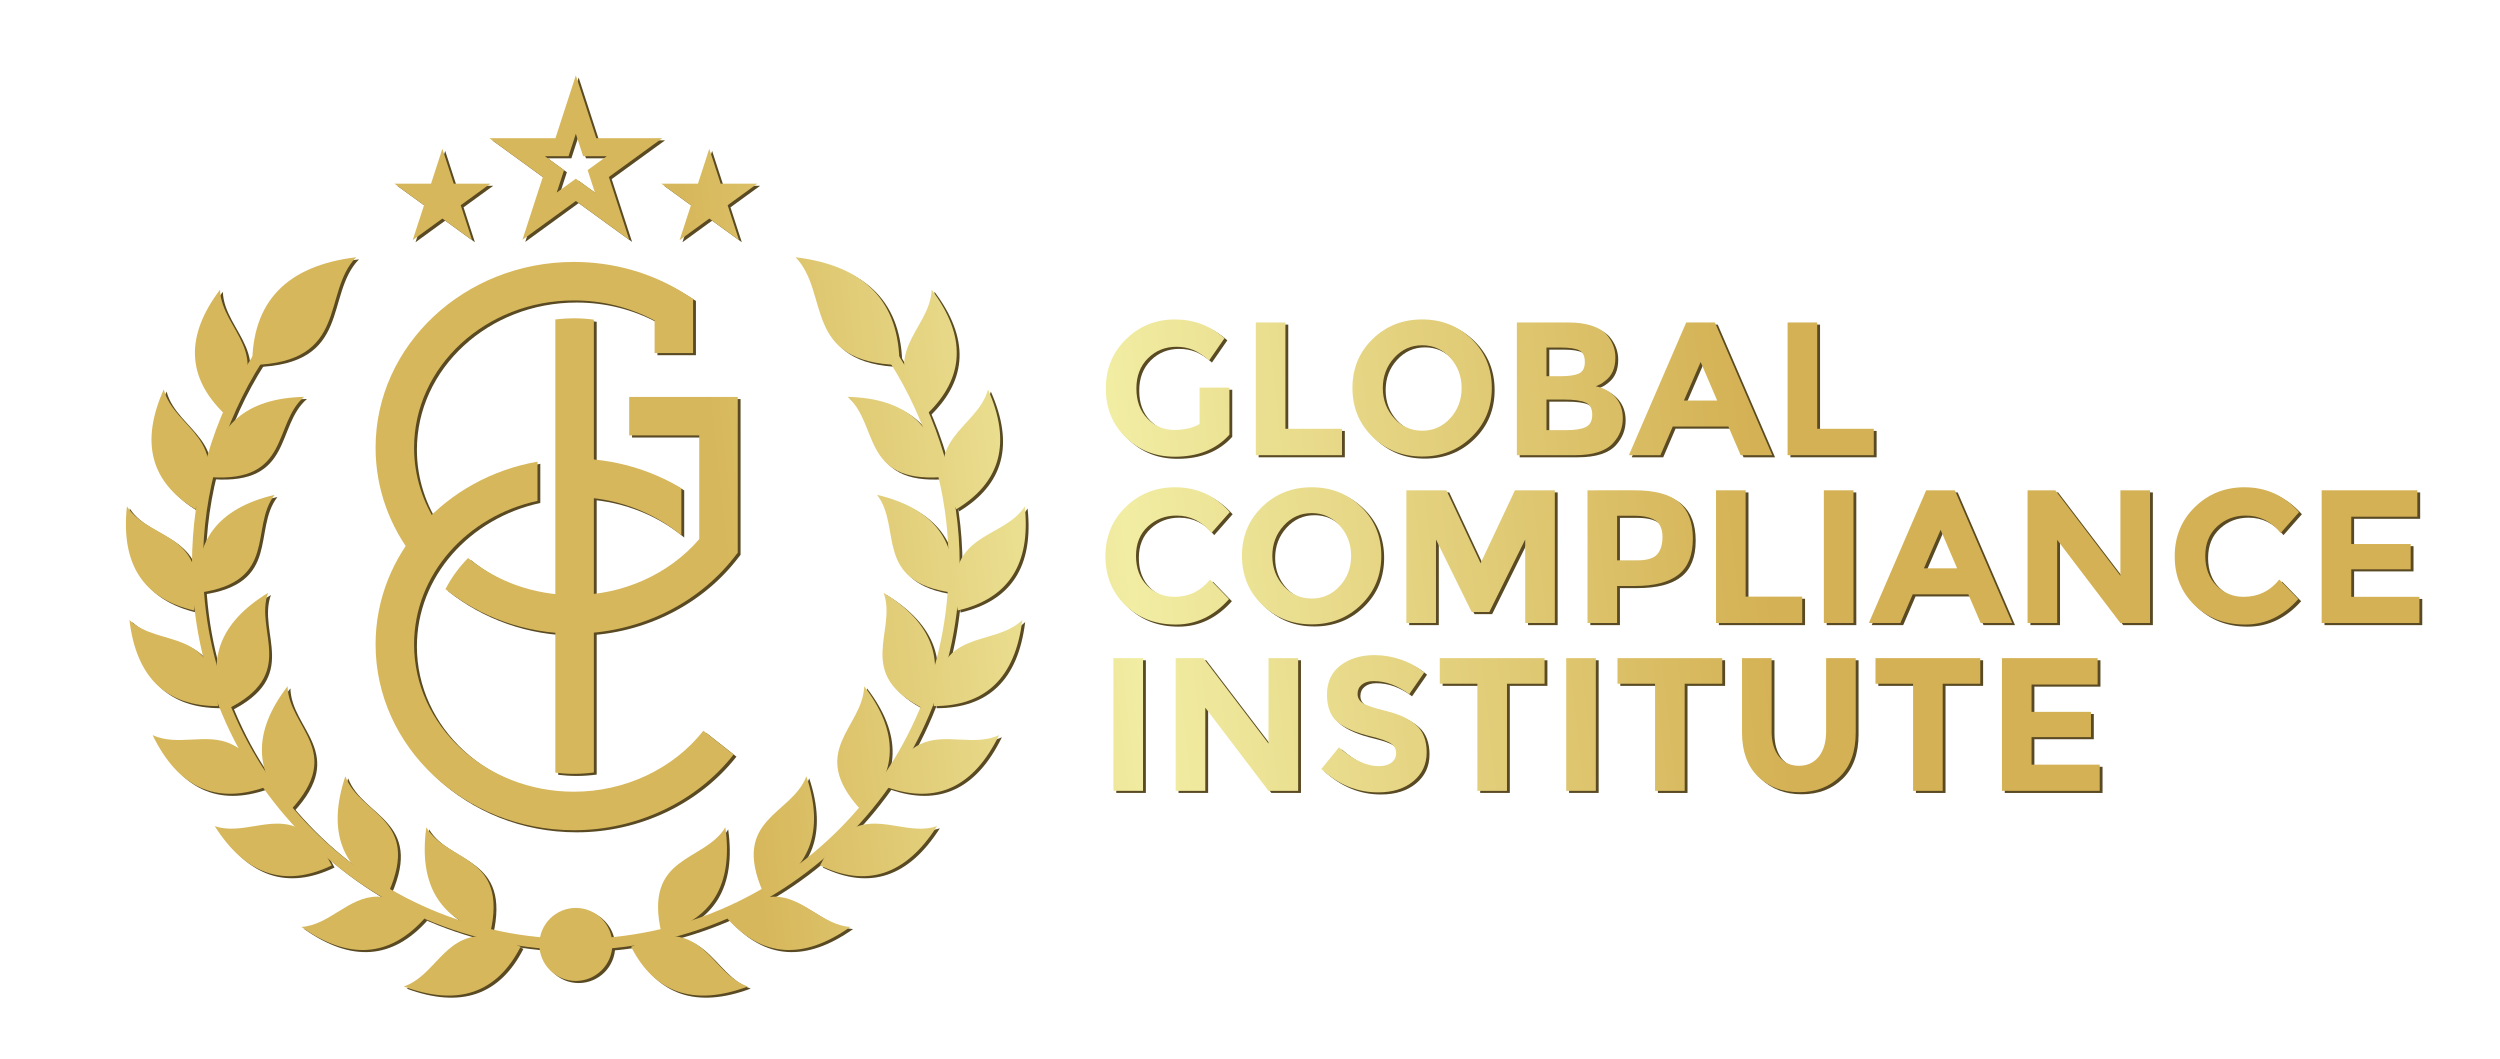 <svg xmlns:inkscape="http://www.inkscape.org/namespaces/inkscape" xmlns:sodipodi="http://sodipodi.sourceforge.net/DTD/sodipodi-0.dtd" xmlns="http://www.w3.org/2000/svg" xmlns:svg="http://www.w3.org/2000/svg" id="svg2" xml:space="preserve" width="803.244" height="340.396" viewBox="0 0 803.244 340.396" sodipodi:docname="Global Compliance Institute logo white bg.ai"><defs id="defs6"><clipPath id="clipPath16"><path d="M 0,255.297 H 602.433 V 0 H 0 Z" id="path14"></path></clipPath><linearGradient x1="0" y1="0" x2="1" y2="0" gradientUnits="userSpaceOnUse" gradientTransform="matrix(568.988,63.221,63.221,-568.988,12.566,88.289)" spreadMethod="pad" id="linearGradient298"><stop style="stop-opacity:1;stop-color:#d7b75b" offset="0" id="stop288"></stop><stop style="stop-opacity:1;stop-color:#d7b75b" offset="0.287" id="stop290"></stop><stop style="stop-opacity:1;stop-color:#f1eda3" offset="0.457" id="stop292"></stop><stop style="stop-opacity:1;stop-color:#d4b154" offset="0.724" id="stop294"></stop><stop style="stop-opacity:1;stop-color:#d4b154" offset="1" id="stop296"></stop></linearGradient><linearGradient x1="0" y1="0" x2="1" y2="0" gradientUnits="userSpaceOnUse" gradientTransform="matrix(568.988,63.221,63.221,-568.988,13.547,79.46)" spreadMethod="pad" id="linearGradient324"><stop style="stop-opacity:1;stop-color:#d7b75b" offset="0" id="stop314"></stop><stop style="stop-opacity:1;stop-color:#d7b75b" offset="0.287" id="stop316"></stop><stop style="stop-opacity:1;stop-color:#f1eda3" offset="0.457" id="stop318"></stop><stop style="stop-opacity:1;stop-color:#d4b154" offset="0.724" id="stop320"></stop><stop style="stop-opacity:1;stop-color:#d4b154" offset="1" id="stop322"></stop></linearGradient><linearGradient x1="0" y1="0" x2="1" y2="0" gradientUnits="userSpaceOnUse" gradientTransform="matrix(568.988,63.221,63.221,-568.988,3.21,172.499)" spreadMethod="pad" id="linearGradient350"><stop style="stop-opacity:1;stop-color:#d7b75b" offset="0" id="stop340"></stop><stop style="stop-opacity:1;stop-color:#d7b75b" offset="0.287" id="stop342"></stop><stop style="stop-opacity:1;stop-color:#f1eda3" offset="0.457" id="stop344"></stop><stop style="stop-opacity:1;stop-color:#d4b154" offset="0.724" id="stop346"></stop><stop style="stop-opacity:1;stop-color:#d4b154" offset="1" id="stop348"></stop></linearGradient><linearGradient x1="0" y1="0" x2="1" y2="0" gradientUnits="userSpaceOnUse" gradientTransform="matrix(568.988,63.221,63.221,-568.988,4.798,158.203)" spreadMethod="pad" id="linearGradient376"><stop style="stop-opacity:1;stop-color:#d7b75b" offset="0" id="stop366"></stop><stop style="stop-opacity:1;stop-color:#d7b75b" offset="0.287" id="stop368"></stop><stop style="stop-opacity:1;stop-color:#f1eda3" offset="0.457" id="stop370"></stop><stop style="stop-opacity:1;stop-color:#d4b154" offset="0.724" id="stop372"></stop><stop style="stop-opacity:1;stop-color:#d4b154" offset="1" id="stop374"></stop></linearGradient><linearGradient x1="0" y1="0" x2="1" y2="0" gradientUnits="userSpaceOnUse" gradientTransform="matrix(568.988,63.221,63.221,-568.988,6.413,143.67)" spreadMethod="pad" id="linearGradient402"><stop style="stop-opacity:1;stop-color:#d7b75b" offset="0" id="stop392"></stop><stop style="stop-opacity:1;stop-color:#d7b75b" offset="0.287" id="stop394"></stop><stop style="stop-opacity:1;stop-color:#f1eda3" offset="0.457" id="stop396"></stop><stop style="stop-opacity:1;stop-color:#d4b154" offset="0.724" id="stop398"></stop><stop style="stop-opacity:1;stop-color:#d4b154" offset="1" id="stop400"></stop></linearGradient><linearGradient x1="0" y1="0" x2="1" y2="0" gradientUnits="userSpaceOnUse" gradientTransform="matrix(568.988,63.221,63.221,-568.988,8.266,126.996)" spreadMethod="pad" id="linearGradient428"><stop style="stop-opacity:1;stop-color:#d7b75b" offset="0" id="stop418"></stop><stop style="stop-opacity:1;stop-color:#d7b75b" offset="0.287" id="stop420"></stop><stop style="stop-opacity:1;stop-color:#f1eda3" offset="0.457" id="stop422"></stop><stop style="stop-opacity:1;stop-color:#d4b154" offset="0.724" id="stop424"></stop><stop style="stop-opacity:1;stop-color:#d4b154" offset="1" id="stop426"></stop></linearGradient><linearGradient x1="0" y1="0" x2="1" y2="0" gradientUnits="userSpaceOnUse" gradientTransform="matrix(568.988,63.221,63.221,-568.988,9.158,118.968)" spreadMethod="pad" id="linearGradient454"><stop style="stop-opacity:1;stop-color:#d7b75b" offset="0" id="stop444"></stop><stop style="stop-opacity:1;stop-color:#d7b75b" offset="0.287" id="stop446"></stop><stop style="stop-opacity:1;stop-color:#f1eda3" offset="0.457" id="stop448"></stop><stop style="stop-opacity:1;stop-color:#d4b154" offset="0.724" id="stop450"></stop><stop style="stop-opacity:1;stop-color:#d4b154" offset="1" id="stop452"></stop></linearGradient><linearGradient x1="0" y1="0" x2="1" y2="0" gradientUnits="userSpaceOnUse" gradientTransform="matrix(568.988,63.221,63.221,-568.988,11.151,101.029)" spreadMethod="pad" id="linearGradient480"><stop style="stop-opacity:1;stop-color:#d7b75b" offset="0" id="stop470"></stop><stop style="stop-opacity:1;stop-color:#d7b75b" offset="0.287" id="stop472"></stop><stop style="stop-opacity:1;stop-color:#f1eda3" offset="0.457" id="stop474"></stop><stop style="stop-opacity:1;stop-color:#d4b154" offset="0.724" id="stop476"></stop><stop style="stop-opacity:1;stop-color:#d4b154" offset="1" id="stop478"></stop></linearGradient><linearGradient x1="0" y1="0" x2="1" y2="0" gradientUnits="userSpaceOnUse" gradientTransform="matrix(568.988,63.221,63.221,-568.988,12.03,93.113)" spreadMethod="pad" id="linearGradient506"><stop style="stop-opacity:1;stop-color:#d7b75b" offset="0" id="stop496"></stop><stop style="stop-opacity:1;stop-color:#d7b75b" offset="0.287" id="stop498"></stop><stop style="stop-opacity:1;stop-color:#f1eda3" offset="0.457" id="stop500"></stop><stop style="stop-opacity:1;stop-color:#d4b154" offset="0.724" id="stop502"></stop><stop style="stop-opacity:1;stop-color:#d4b154" offset="1" id="stop504"></stop></linearGradient><linearGradient x1="0" y1="0" x2="1" y2="0" gradientUnits="userSpaceOnUse" gradientTransform="matrix(568.988,63.221,63.221,-568.988,13.962,75.725)" spreadMethod="pad" id="linearGradient532"><stop style="stop-opacity:1;stop-color:#d7b75b" offset="0" id="stop522"></stop><stop style="stop-opacity:1;stop-color:#d7b75b" offset="0.287" id="stop524"></stop><stop style="stop-opacity:1;stop-color:#f1eda3" offset="0.457" id="stop526"></stop><stop style="stop-opacity:1;stop-color:#d4b154" offset="0.724" id="stop528"></stop><stop style="stop-opacity:1;stop-color:#d4b154" offset="1" id="stop530"></stop></linearGradient><linearGradient x1="0" y1="0" x2="1" y2="0" gradientUnits="userSpaceOnUse" gradientTransform="matrix(568.988,63.221,63.221,-568.988,14.719,68.913)" spreadMethod="pad" id="linearGradient558"><stop style="stop-opacity:1;stop-color:#d7b75b" offset="0" id="stop548"></stop><stop style="stop-opacity:1;stop-color:#d7b75b" offset="0.287" id="stop550"></stop><stop style="stop-opacity:1;stop-color:#f1eda3" offset="0.457" id="stop552"></stop><stop style="stop-opacity:1;stop-color:#d4b154" offset="0.724" id="stop554"></stop><stop style="stop-opacity:1;stop-color:#d4b154" offset="1" id="stop556"></stop></linearGradient><linearGradient x1="0" y1="0" x2="1" y2="0" gradientUnits="userSpaceOnUse" gradientTransform="matrix(568.988,63.221,63.221,-568.988,16.405,53.738)" spreadMethod="pad" id="linearGradient584"><stop style="stop-opacity:1;stop-color:#d7b75b" offset="0" id="stop574"></stop><stop style="stop-opacity:1;stop-color:#d7b75b" offset="0.287" id="stop576"></stop><stop style="stop-opacity:1;stop-color:#f1eda3" offset="0.457" id="stop578"></stop><stop style="stop-opacity:1;stop-color:#d4b154" offset="0.724" id="stop580"></stop><stop style="stop-opacity:1;stop-color:#d4b154" offset="1" id="stop582"></stop></linearGradient><linearGradient x1="0" y1="0" x2="1" y2="0" gradientUnits="userSpaceOnUse" gradientTransform="matrix(568.988,63.221,63.221,-568.988,17.225,46.359)" spreadMethod="pad" id="linearGradient610"><stop style="stop-opacity:1;stop-color:#d7b75b" offset="0" id="stop600"></stop><stop style="stop-opacity:1;stop-color:#d7b75b" offset="0.287" id="stop602"></stop><stop style="stop-opacity:1;stop-color:#f1eda3" offset="0.457" id="stop604"></stop><stop style="stop-opacity:1;stop-color:#d4b154" offset="0.724" id="stop606"></stop><stop style="stop-opacity:1;stop-color:#d4b154" offset="1" id="stop608"></stop></linearGradient><linearGradient x1="0" y1="0" x2="1" y2="0" gradientUnits="userSpaceOnUse" gradientTransform="matrix(568.988,63.221,63.221,-568.988,18.453,35.307)" spreadMethod="pad" id="linearGradient636"><stop style="stop-opacity:1;stop-color:#d7b75b" offset="0" id="stop626"></stop><stop style="stop-opacity:1;stop-color:#d7b75b" offset="0.287" id="stop628"></stop><stop style="stop-opacity:1;stop-color:#f1eda3" offset="0.457" id="stop630"></stop><stop style="stop-opacity:1;stop-color:#d4b154" offset="0.724" id="stop632"></stop><stop style="stop-opacity:1;stop-color:#d4b154" offset="1" id="stop634"></stop></linearGradient><linearGradient x1="0" y1="0" x2="1" y2="0" gradientUnits="userSpaceOnUse" gradientTransform="matrix(568.988,63.221,63.221,-568.988,18.711,32.988)" spreadMethod="pad" id="linearGradient662"><stop style="stop-opacity:1;stop-color:#d7b75b" offset="0" id="stop652"></stop><stop style="stop-opacity:1;stop-color:#d7b75b" offset="0.287" id="stop654"></stop><stop style="stop-opacity:1;stop-color:#f1eda3" offset="0.457" id="stop656"></stop><stop style="stop-opacity:1;stop-color:#d4b154" offset="0.724" id="stop658"></stop><stop style="stop-opacity:1;stop-color:#d4b154" offset="1" id="stop660"></stop></linearGradient><linearGradient x1="0" y1="0" x2="1" y2="0" gradientUnits="userSpaceOnUse" gradientTransform="matrix(568.988,63.221,63.221,-568.988,19.402,26.767)" spreadMethod="pad" id="linearGradient688"><stop style="stop-opacity:1;stop-color:#d7b75b" offset="0" id="stop678"></stop><stop style="stop-opacity:1;stop-color:#d7b75b" offset="0.287" id="stop680"></stop><stop style="stop-opacity:1;stop-color:#f1eda3" offset="0.457" id="stop682"></stop><stop style="stop-opacity:1;stop-color:#d4b154" offset="0.724" id="stop684"></stop><stop style="stop-opacity:1;stop-color:#d4b154" offset="1" id="stop686"></stop></linearGradient><linearGradient x1="0" y1="0" x2="1" y2="0" gradientUnits="userSpaceOnUse" gradientTransform="matrix(568.988,63.221,63.221,-568.988,20.997,12.411)" spreadMethod="pad" id="linearGradient714"><stop style="stop-opacity:1;stop-color:#d7b75b" offset="0" id="stop704"></stop><stop style="stop-opacity:1;stop-color:#d7b75b" offset="0.287" id="stop706"></stop><stop style="stop-opacity:1;stop-color:#f1eda3" offset="0.457" id="stop708"></stop><stop style="stop-opacity:1;stop-color:#d4b154" offset="0.724" id="stop710"></stop><stop style="stop-opacity:1;stop-color:#d4b154" offset="1" id="stop712"></stop></linearGradient><linearGradient x1="0" y1="0" x2="1" y2="0" gradientUnits="userSpaceOnUse" gradientTransform="matrix(568.988,63.221,63.221,-568.988,21.648,6.552)" spreadMethod="pad" id="linearGradient740"><stop style="stop-opacity:1;stop-color:#d7b75b" offset="0" id="stop730"></stop><stop style="stop-opacity:1;stop-color:#d7b75b" offset="0.287" id="stop732"></stop><stop style="stop-opacity:1;stop-color:#f1eda3" offset="0.457" id="stop734"></stop><stop style="stop-opacity:1;stop-color:#d4b154" offset="0.724" id="stop736"></stop><stop style="stop-opacity:1;stop-color:#d4b154" offset="1" id="stop738"></stop></linearGradient><linearGradient x1="0" y1="0" x2="1" y2="0" gradientUnits="userSpaceOnUse" gradientTransform="matrix(568.988,63.221,63.221,-568.988,19.592,25.058)" spreadMethod="pad" id="linearGradient766"><stop style="stop-opacity:1;stop-color:#d7b75b" offset="0" id="stop756"></stop><stop style="stop-opacity:1;stop-color:#d7b75b" offset="0.287" id="stop758"></stop><stop style="stop-opacity:1;stop-color:#f1eda3" offset="0.457" id="stop760"></stop><stop style="stop-opacity:1;stop-color:#d4b154" offset="0.724" id="stop762"></stop><stop style="stop-opacity:1;stop-color:#d4b154" offset="1" id="stop764"></stop></linearGradient><linearGradient x1="0" y1="0" x2="1" y2="0" gradientUnits="userSpaceOnUse" gradientTransform="matrix(568.988,63.221,63.221,-568.988,20.802,14.169)" spreadMethod="pad" id="linearGradient792"><stop style="stop-opacity:1;stop-color:#d7b75b" offset="0" id="stop782"></stop><stop style="stop-opacity:1;stop-color:#d7b75b" offset="0.287" id="stop784"></stop><stop style="stop-opacity:1;stop-color:#f1eda3" offset="0.457" id="stop786"></stop><stop style="stop-opacity:1;stop-color:#d4b154" offset="0.724" id="stop788"></stop><stop style="stop-opacity:1;stop-color:#d4b154" offset="1" id="stop790"></stop></linearGradient><linearGradient x1="0" y1="0" x2="1" y2="0" gradientUnits="userSpaceOnUse" gradientTransform="matrix(568.988,63.221,63.221,-568.988,17.341,45.32)" spreadMethod="pad" id="linearGradient818"><stop style="stop-opacity:1;stop-color:#d7b75b" offset="0" id="stop808"></stop><stop style="stop-opacity:1;stop-color:#d7b75b" offset="0.287" id="stop810"></stop><stop style="stop-opacity:1;stop-color:#f1eda3" offset="0.457" id="stop812"></stop><stop style="stop-opacity:1;stop-color:#d4b154" offset="0.724" id="stop814"></stop><stop style="stop-opacity:1;stop-color:#d4b154" offset="1" id="stop816"></stop></linearGradient><linearGradient x1="0" y1="0" x2="1" y2="0" gradientUnits="userSpaceOnUse" gradientTransform="matrix(568.988,63.221,63.221,-568.988,19.113,29.365)" spreadMethod="pad" id="linearGradient844"><stop style="stop-opacity:1;stop-color:#d7b75b" offset="0" id="stop834"></stop><stop style="stop-opacity:1;stop-color:#d7b75b" offset="0.287" id="stop836"></stop><stop style="stop-opacity:1;stop-color:#f1eda3" offset="0.457" id="stop838"></stop><stop style="stop-opacity:1;stop-color:#d4b154" offset="0.724" id="stop840"></stop><stop style="stop-opacity:1;stop-color:#d4b154" offset="1" id="stop842"></stop></linearGradient><linearGradient x1="0" y1="0" x2="1" y2="0" gradientUnits="userSpaceOnUse" gradientTransform="matrix(568.988,63.221,63.221,-568.988,14.869,67.569)" spreadMethod="pad" id="linearGradient870"><stop style="stop-opacity:1;stop-color:#d7b75b" offset="0" id="stop860"></stop><stop style="stop-opacity:1;stop-color:#d7b75b" offset="0.287" id="stop862"></stop><stop style="stop-opacity:1;stop-color:#f1eda3" offset="0.457" id="stop864"></stop><stop style="stop-opacity:1;stop-color:#d4b154" offset="0.724" id="stop866"></stop><stop style="stop-opacity:1;stop-color:#d4b154" offset="1" id="stop868"></stop></linearGradient><linearGradient x1="0" y1="0" x2="1" y2="0" gradientUnits="userSpaceOnUse" gradientTransform="matrix(568.988,63.221,63.221,-568.988,17.097,47.515)" spreadMethod="pad" id="linearGradient896"><stop style="stop-opacity:1;stop-color:#d7b75b" offset="0" id="stop886"></stop><stop style="stop-opacity:1;stop-color:#d7b75b" offset="0.287" id="stop888"></stop><stop style="stop-opacity:1;stop-color:#f1eda3" offset="0.457" id="stop890"></stop><stop style="stop-opacity:1;stop-color:#d4b154" offset="0.724" id="stop892"></stop><stop style="stop-opacity:1;stop-color:#d4b154" offset="1" id="stop894"></stop></linearGradient><linearGradient x1="0" y1="0" x2="1" y2="0" gradientUnits="userSpaceOnUse" gradientTransform="matrix(568.988,63.221,63.221,-568.988,12.127,92.243)" spreadMethod="pad" id="linearGradient922"><stop style="stop-opacity:1;stop-color:#d7b75b" offset="0" id="stop912"></stop><stop style="stop-opacity:1;stop-color:#d7b75b" offset="0.287" id="stop914"></stop><stop style="stop-opacity:1;stop-color:#f1eda3" offset="0.457" id="stop916"></stop><stop style="stop-opacity:1;stop-color:#d4b154" offset="0.724" id="stop918"></stop><stop style="stop-opacity:1;stop-color:#d4b154" offset="1" id="stop920"></stop></linearGradient><linearGradient x1="0" y1="0" x2="1" y2="0" gradientUnits="userSpaceOnUse" gradientTransform="matrix(568.988,63.221,63.221,-568.988,14.502,70.869)" spreadMethod="pad" id="linearGradient948"><stop style="stop-opacity:1;stop-color:#d7b75b" offset="0" id="stop938"></stop><stop style="stop-opacity:1;stop-color:#d7b75b" offset="0.287" id="stop940"></stop><stop style="stop-opacity:1;stop-color:#f1eda3" offset="0.457" id="stop942"></stop><stop style="stop-opacity:1;stop-color:#d4b154" offset="0.724" id="stop944"></stop><stop style="stop-opacity:1;stop-color:#d4b154" offset="1" id="stop946"></stop></linearGradient><linearGradient x1="0" y1="0" x2="1" y2="0" gradientUnits="userSpaceOnUse" gradientTransform="matrix(568.988,63.221,63.221,-568.988,9.32,117.503)" spreadMethod="pad" id="linearGradient974"><stop style="stop-opacity:1;stop-color:#d7b75b" offset="0" id="stop964"></stop><stop style="stop-opacity:1;stop-color:#d7b75b" offset="0.287" id="stop966"></stop><stop style="stop-opacity:1;stop-color:#f1eda3" offset="0.457" id="stop968"></stop><stop style="stop-opacity:1;stop-color:#d4b154" offset="0.724" id="stop970"></stop><stop style="stop-opacity:1;stop-color:#d4b154" offset="1" id="stop972"></stop></linearGradient><linearGradient x1="0" y1="0" x2="1" y2="0" gradientUnits="userSpaceOnUse" gradientTransform="matrix(568.988,63.221,63.221,-568.988,11.763,95.522)" spreadMethod="pad" id="linearGradient1000"><stop style="stop-opacity:1;stop-color:#d7b75b" offset="0" id="stop990"></stop><stop style="stop-opacity:1;stop-color:#d7b75b" offset="0.287" id="stop992"></stop><stop style="stop-opacity:1;stop-color:#f1eda3" offset="0.457" id="stop994"></stop><stop style="stop-opacity:1;stop-color:#d4b154" offset="0.724" id="stop996"></stop><stop style="stop-opacity:1;stop-color:#d4b154" offset="1" id="stop998"></stop></linearGradient><linearGradient x1="0" y1="0" x2="1" y2="0" gradientUnits="userSpaceOnUse" gradientTransform="matrix(568.988,63.221,63.221,-568.988,6.491,142.966)" spreadMethod="pad" id="linearGradient1026"><stop style="stop-opacity:1;stop-color:#d7b75b" offset="0" id="stop1016"></stop><stop style="stop-opacity:1;stop-color:#d7b75b" offset="0.287" id="stop1018"></stop><stop style="stop-opacity:1;stop-color:#f1eda3" offset="0.457" id="stop1020"></stop><stop style="stop-opacity:1;stop-color:#d4b154" offset="0.724" id="stop1022"></stop><stop style="stop-opacity:1;stop-color:#d4b154" offset="1" id="stop1024"></stop></linearGradient><linearGradient x1="0" y1="0" x2="1" y2="0" gradientUnits="userSpaceOnUse" gradientTransform="matrix(568.988,63.221,63.221,-568.988,8.821,121.997)" spreadMethod="pad" id="linearGradient1052"><stop style="stop-opacity:1;stop-color:#d7b75b" offset="0" id="stop1042"></stop><stop style="stop-opacity:1;stop-color:#d7b75b" offset="0.287" id="stop1044"></stop><stop style="stop-opacity:1;stop-color:#f1eda3" offset="0.457" id="stop1046"></stop><stop style="stop-opacity:1;stop-color:#d4b154" offset="0.724" id="stop1048"></stop><stop style="stop-opacity:1;stop-color:#d4b154" offset="1" id="stop1050"></stop></linearGradient><linearGradient x1="0" y1="0" x2="1" y2="0" gradientUnits="userSpaceOnUse" gradientTransform="matrix(568.988,63.221,63.221,-568.988,4.03,165.116)" spreadMethod="pad" id="linearGradient1078"><stop style="stop-opacity:1;stop-color:#d7b75b" offset="0" id="stop1068"></stop><stop style="stop-opacity:1;stop-color:#d7b75b" offset="0.287" id="stop1070"></stop><stop style="stop-opacity:1;stop-color:#f1eda3" offset="0.457" id="stop1072"></stop><stop style="stop-opacity:1;stop-color:#d4b154" offset="0.724" id="stop1074"></stop><stop style="stop-opacity:1;stop-color:#d4b154" offset="1" id="stop1076"></stop></linearGradient><linearGradient x1="0" y1="0" x2="1" y2="0" gradientUnits="userSpaceOnUse" gradientTransform="matrix(568.988,63.221,63.221,-568.988,6.11,146.398)" spreadMethod="pad" id="linearGradient1104"><stop style="stop-opacity:1;stop-color:#d7b75b" offset="0" id="stop1094"></stop><stop style="stop-opacity:1;stop-color:#d7b75b" offset="0.287" id="stop1096"></stop><stop style="stop-opacity:1;stop-color:#f1eda3" offset="0.457" id="stop1098"></stop><stop style="stop-opacity:1;stop-color:#d4b154" offset="0.724" id="stop1100"></stop><stop style="stop-opacity:1;stop-color:#d4b154" offset="1" id="stop1102"></stop></linearGradient><linearGradient x1="0" y1="0" x2="1" y2="0" gradientUnits="userSpaceOnUse" gradientTransform="matrix(568.988,63.221,63.221,-568.988,6.351,144.224)" spreadMethod="pad" id="linearGradient1130"><stop style="stop-opacity:1;stop-color:#d7b75b" offset="0" id="stop1120"></stop><stop style="stop-opacity:1;stop-color:#d7b75b" offset="0.287" id="stop1122"></stop><stop style="stop-opacity:1;stop-color:#f1eda3" offset="0.457" id="stop1124"></stop><stop style="stop-opacity:1;stop-color:#d4b154" offset="0.724" id="stop1126"></stop><stop style="stop-opacity:1;stop-color:#d4b154" offset="1" id="stop1128"></stop></linearGradient><linearGradient x1="0" y1="0" x2="1" y2="0" gradientUnits="userSpaceOnUse" gradientTransform="matrix(568.988,63.221,63.221,-568.988,9.492,115.957)" spreadMethod="pad" id="linearGradient1156"><stop style="stop-opacity:1;stop-color:#d7b75b" offset="0" id="stop1146"></stop><stop style="stop-opacity:1;stop-color:#d7b75b" offset="0.287" id="stop1148"></stop><stop style="stop-opacity:1;stop-color:#f1eda3" offset="0.457" id="stop1150"></stop><stop style="stop-opacity:1;stop-color:#d4b154" offset="0.724" id="stop1152"></stop><stop style="stop-opacity:1;stop-color:#d4b154" offset="1" id="stop1154"></stop></linearGradient><linearGradient x1="0" y1="0" x2="1" y2="0" gradientUnits="userSpaceOnUse" gradientTransform="matrix(568.988,63.221,63.221,-568.988,9.071,119.747)" spreadMethod="pad" id="linearGradient1182"><stop style="stop-opacity:1;stop-color:#d7b75b" offset="0" id="stop1172"></stop><stop style="stop-opacity:1;stop-color:#d7b75b" offset="0.287" id="stop1174"></stop><stop style="stop-opacity:1;stop-color:#f1eda3" offset="0.457" id="stop1176"></stop><stop style="stop-opacity:1;stop-color:#d4b154" offset="0.724" id="stop1178"></stop><stop style="stop-opacity:1;stop-color:#d4b154" offset="1" id="stop1180"></stop></linearGradient><linearGradient x1="0" y1="0" x2="1" y2="0" gradientUnits="userSpaceOnUse" gradientTransform="matrix(568.988,63.221,63.221,-568.988,12.814,86.056)" spreadMethod="pad" id="linearGradient1208"><stop style="stop-opacity:1;stop-color:#d7b75b" offset="0" id="stop1198"></stop><stop style="stop-opacity:1;stop-color:#d7b75b" offset="0.287" id="stop1200"></stop><stop style="stop-opacity:1;stop-color:#f1eda3" offset="0.457" id="stop1202"></stop><stop style="stop-opacity:1;stop-color:#d4b154" offset="0.724" id="stop1204"></stop><stop style="stop-opacity:1;stop-color:#d4b154" offset="1" id="stop1206"></stop></linearGradient><linearGradient x1="0" y1="0" x2="1" y2="0" gradientUnits="userSpaceOnUse" gradientTransform="matrix(568.988,63.221,63.221,-568.988,0.016,201.241)" spreadMethod="pad" id="linearGradient1234"><stop style="stop-opacity:1;stop-color:#d7b75b" offset="0" id="stop1224"></stop><stop style="stop-opacity:1;stop-color:#d7b75b" offset="0.287" id="stop1226"></stop><stop style="stop-opacity:1;stop-color:#f1eda3" offset="0.457" id="stop1228"></stop><stop style="stop-opacity:1;stop-color:#d4b154" offset="0.724" id="stop1230"></stop><stop style="stop-opacity:1;stop-color:#d4b154" offset="1" id="stop1232"></stop></linearGradient><linearGradient x1="0" y1="0" x2="1" y2="0" gradientUnits="userSpaceOnUse" gradientTransform="matrix(568.988,63.221,63.221,-568.988,1.348,189.251)" spreadMethod="pad" id="linearGradient1260"><stop style="stop-opacity:1;stop-color:#d7b75b" offset="0" id="stop1250"></stop><stop style="stop-opacity:1;stop-color:#d7b75b" offset="0.287" id="stop1252"></stop><stop style="stop-opacity:1;stop-color:#f1eda3" offset="0.457" id="stop1254"></stop><stop style="stop-opacity:1;stop-color:#d4b154" offset="0.724" id="stop1256"></stop><stop style="stop-opacity:1;stop-color:#d4b154" offset="1" id="stop1258"></stop></linearGradient><linearGradient x1="0" y1="0" x2="1" y2="0" gradientUnits="userSpaceOnUse" gradientTransform="matrix(568.988,63.221,63.221,-568.988,0.564,196.312)" spreadMethod="pad" id="linearGradient1286"><stop style="stop-opacity:1;stop-color:#d7b75b" offset="0" id="stop1276"></stop><stop style="stop-opacity:1;stop-color:#d7b75b" offset="0.287" id="stop1278"></stop><stop style="stop-opacity:1;stop-color:#f1eda3" offset="0.457" id="stop1280"></stop><stop style="stop-opacity:1;stop-color:#d4b154" offset="0.724" id="stop1282"></stop><stop style="stop-opacity:1;stop-color:#d4b154" offset="1" id="stop1284"></stop></linearGradient><linearGradient x1="0" y1="0" x2="1" y2="0" gradientUnits="userSpaceOnUse" gradientTransform="matrix(568.988,63.221,63.221,-568.988,20.753,14.605)" spreadMethod="pad" id="linearGradient1312"><stop style="stop-opacity:1;stop-color:#d7b75b" offset="0" id="stop1302"></stop><stop style="stop-opacity:1;stop-color:#d7b75b" offset="0.287" id="stop1304"></stop><stop style="stop-opacity:1;stop-color:#f1eda3" offset="0.457" id="stop1306"></stop><stop style="stop-opacity:1;stop-color:#d4b154" offset="0.724" id="stop1308"></stop><stop style="stop-opacity:1;stop-color:#d4b154" offset="1" id="stop1310"></stop></linearGradient><linearGradient x1="0" y1="0" x2="1" y2="0" gradientUnits="userSpaceOnUse" gradientTransform="matrix(568.988,63.221,63.221,-568.988,10.209,109.509)" spreadMethod="pad" id="linearGradient1338"><stop style="stop-opacity:1;stop-color:#d7b75b" offset="0" id="stop1328"></stop><stop style="stop-opacity:1;stop-color:#d7b75b" offset="0.287" id="stop1330"></stop><stop style="stop-opacity:1;stop-color:#f1eda3" offset="0.457" id="stop1332"></stop><stop style="stop-opacity:1;stop-color:#d4b154" offset="0.724" id="stop1334"></stop><stop style="stop-opacity:1;stop-color:#d4b154" offset="1" id="stop1336"></stop></linearGradient><linearGradient x1="0" y1="0" x2="1" y2="0" gradientUnits="userSpaceOnUse" gradientTransform="matrix(568.988,63.221,63.221,-568.988,7.797,131.209)" spreadMethod="pad" id="linearGradient1364"><stop style="stop-opacity:1;stop-color:#d7b75b" offset="0" id="stop1354"></stop><stop style="stop-opacity:1;stop-color:#d7b75b" offset="0.287" id="stop1356"></stop><stop style="stop-opacity:1;stop-color:#f1eda3" offset="0.457" id="stop1358"></stop><stop style="stop-opacity:1;stop-color:#d4b154" offset="0.724" id="stop1360"></stop><stop style="stop-opacity:1;stop-color:#d4b154" offset="1" id="stop1362"></stop></linearGradient><linearGradient x1="0" y1="0" x2="1" y2="0" gradientUnits="userSpaceOnUse" gradientTransform="matrix(568.988,63.221,63.221,-568.988,8.18,127.761)" spreadMethod="pad" id="linearGradient1390"><stop style="stop-opacity:1;stop-color:#d7b75b" offset="0" id="stop1380"></stop><stop style="stop-opacity:1;stop-color:#d7b75b" offset="0.287" id="stop1382"></stop><stop style="stop-opacity:1;stop-color:#f1eda3" offset="0.457" id="stop1384"></stop><stop style="stop-opacity:1;stop-color:#d4b154" offset="0.724" id="stop1386"></stop><stop style="stop-opacity:1;stop-color:#d4b154" offset="1" id="stop1388"></stop></linearGradient><linearGradient x1="0" y1="0" x2="1" y2="0" gradientUnits="userSpaceOnUse" gradientTransform="matrix(568.988,63.221,63.221,-568.988,8.52,124.706)" spreadMethod="pad" id="linearGradient1416"><stop style="stop-opacity:1;stop-color:#d7b75b" offset="0" id="stop1406"></stop><stop style="stop-opacity:1;stop-color:#d7b75b" offset="0.287" id="stop1408"></stop><stop style="stop-opacity:1;stop-color:#f1eda3" offset="0.457" id="stop1410"></stop><stop style="stop-opacity:1;stop-color:#d4b154" offset="0.724" id="stop1412"></stop><stop style="stop-opacity:1;stop-color:#d4b154" offset="1" id="stop1414"></stop></linearGradient><linearGradient x1="0" y1="0" x2="1" y2="0" gradientUnits="userSpaceOnUse" gradientTransform="matrix(568.988,63.221,63.221,-568.988,8.915,121.149)" spreadMethod="pad" id="linearGradient1442"><stop style="stop-opacity:1;stop-color:#d7b75b" offset="0" id="stop1432"></stop><stop style="stop-opacity:1;stop-color:#d7b75b" offset="0.287" id="stop1434"></stop><stop style="stop-opacity:1;stop-color:#f1eda3" offset="0.457" id="stop1436"></stop><stop style="stop-opacity:1;stop-color:#d4b154" offset="0.724" id="stop1438"></stop><stop style="stop-opacity:1;stop-color:#d4b154" offset="1" id="stop1440"></stop></linearGradient><linearGradient x1="0" y1="0" x2="1" y2="0" gradientUnits="userSpaceOnUse" gradientTransform="matrix(568.988,63.221,63.221,-568.988,9.445,116.378)" spreadMethod="pad" id="linearGradient1468"><stop style="stop-opacity:1;stop-color:#d7b75b" offset="0" id="stop1458"></stop><stop style="stop-opacity:1;stop-color:#d7b75b" offset="0.287" id="stop1460"></stop><stop style="stop-opacity:1;stop-color:#f1eda3" offset="0.457" id="stop1462"></stop><stop style="stop-opacity:1;stop-color:#d4b154" offset="0.724" id="stop1464"></stop><stop style="stop-opacity:1;stop-color:#d4b154" offset="1" id="stop1466"></stop></linearGradient><linearGradient x1="0" y1="0" x2="1" y2="0" gradientUnits="userSpaceOnUse" gradientTransform="matrix(568.988,63.221,63.221,-568.988,9.744,113.693)" spreadMethod="pad" id="linearGradient1494"><stop style="stop-opacity:1;stop-color:#d7b75b" offset="0" id="stop1484"></stop><stop style="stop-opacity:1;stop-color:#d7b75b" offset="0.287" id="stop1486"></stop><stop style="stop-opacity:1;stop-color:#f1eda3" offset="0.457" id="stop1488"></stop><stop style="stop-opacity:1;stop-color:#d4b154" offset="0.724" id="stop1490"></stop><stop style="stop-opacity:1;stop-color:#d4b154" offset="1" id="stop1492"></stop></linearGradient><linearGradient x1="0" y1="0" x2="1" y2="0" gradientUnits="userSpaceOnUse" gradientTransform="matrix(568.988,63.221,63.221,-568.988,16.558,52.36)" spreadMethod="pad" id="linearGradient1520"><stop style="stop-opacity:1;stop-color:#d7b75b" offset="0" id="stop1510"></stop><stop style="stop-opacity:1;stop-color:#d7b75b" offset="0.287" id="stop1512"></stop><stop style="stop-opacity:1;stop-color:#f1eda3" offset="0.457" id="stop1514"></stop><stop style="stop-opacity:1;stop-color:#d4b154" offset="0.724" id="stop1516"></stop><stop style="stop-opacity:1;stop-color:#d4b154" offset="1" id="stop1518"></stop></linearGradient><linearGradient x1="0" y1="0" x2="1" y2="0" gradientUnits="userSpaceOnUse" gradientTransform="matrix(568.988,63.221,63.221,-568.988,16.878,49.484)" spreadMethod="pad" id="linearGradient1546"><stop style="stop-opacity:1;stop-color:#d7b75b" offset="0" id="stop1536"></stop><stop style="stop-opacity:1;stop-color:#d7b75b" offset="0.287" id="stop1538"></stop><stop style="stop-opacity:1;stop-color:#f1eda3" offset="0.457" id="stop1540"></stop><stop style="stop-opacity:1;stop-color:#d4b154" offset="0.724" id="stop1542"></stop><stop style="stop-opacity:1;stop-color:#d4b154" offset="1" id="stop1544"></stop></linearGradient><linearGradient x1="0" y1="0" x2="1" y2="0" gradientUnits="userSpaceOnUse" gradientTransform="matrix(568.988,63.221,63.221,-568.988,17.268,45.974)" spreadMethod="pad" id="linearGradient1572"><stop style="stop-opacity:1;stop-color:#d7b75b" offset="0" id="stop1562"></stop><stop style="stop-opacity:1;stop-color:#d7b75b" offset="0.287" id="stop1564"></stop><stop style="stop-opacity:1;stop-color:#f1eda3" offset="0.457" id="stop1566"></stop><stop style="stop-opacity:1;stop-color:#d4b154" offset="0.724" id="stop1568"></stop><stop style="stop-opacity:1;stop-color:#d4b154" offset="1" id="stop1570"></stop></linearGradient><linearGradient x1="0" y1="0" x2="1" y2="0" gradientUnits="userSpaceOnUse" gradientTransform="matrix(568.988,63.221,63.221,-568.988,17.573,43.228)" spreadMethod="pad" id="linearGradient1598"><stop style="stop-opacity:1;stop-color:#d7b75b" offset="0" id="stop1588"></stop><stop style="stop-opacity:1;stop-color:#d7b75b" offset="0.287" id="stop1590"></stop><stop style="stop-opacity:1;stop-color:#f1eda3" offset="0.457" id="stop1592"></stop><stop style="stop-opacity:1;stop-color:#d4b154" offset="0.724" id="stop1594"></stop><stop style="stop-opacity:1;stop-color:#d4b154" offset="1" id="stop1596"></stop></linearGradient><linearGradient x1="0" y1="0" x2="1" y2="0" gradientUnits="userSpaceOnUse" gradientTransform="matrix(568.988,63.221,63.221,-568.988,17.889,40.381)" spreadMethod="pad" id="linearGradient1624"><stop style="stop-opacity:1;stop-color:#d7b75b" offset="0" id="stop1614"></stop><stop style="stop-opacity:1;stop-color:#d7b75b" offset="0.287" id="stop1616"></stop><stop style="stop-opacity:1;stop-color:#f1eda3" offset="0.457" id="stop1618"></stop><stop style="stop-opacity:1;stop-color:#d4b154" offset="0.724" id="stop1620"></stop><stop style="stop-opacity:1;stop-color:#d4b154" offset="1" id="stop1622"></stop></linearGradient><linearGradient x1="0" y1="0" x2="1" y2="0" gradientUnits="userSpaceOnUse" gradientTransform="matrix(568.988,63.221,63.221,-568.988,18.095,38.527)" spreadMethod="pad" id="linearGradient1650"><stop style="stop-opacity:1;stop-color:#d7b75b" offset="0" id="stop1640"></stop><stop style="stop-opacity:1;stop-color:#d7b75b" offset="0.287" id="stop1642"></stop><stop style="stop-opacity:1;stop-color:#f1eda3" offset="0.457" id="stop1644"></stop><stop style="stop-opacity:1;stop-color:#d4b154" offset="0.724" id="stop1646"></stop><stop style="stop-opacity:1;stop-color:#d4b154" offset="1" id="stop1648"></stop></linearGradient><linearGradient x1="0" y1="0" x2="1" y2="0" gradientUnits="userSpaceOnUse" gradientTransform="matrix(568.988,63.221,63.221,-568.988,18.47,35.154)" spreadMethod="pad" id="linearGradient1676"><stop style="stop-opacity:1;stop-color:#d7b75b" offset="0" id="stop1666"></stop><stop style="stop-opacity:1;stop-color:#d7b75b" offset="0.287" id="stop1668"></stop><stop style="stop-opacity:1;stop-color:#f1eda3" offset="0.457" id="stop1670"></stop><stop style="stop-opacity:1;stop-color:#d4b154" offset="0.724" id="stop1672"></stop><stop style="stop-opacity:1;stop-color:#d4b154" offset="1" id="stop1674"></stop></linearGradient><linearGradient x1="0" y1="0" x2="1" y2="0" gradientUnits="userSpaceOnUse" gradientTransform="matrix(568.988,63.221,63.221,-568.988,18.854,31.702)" spreadMethod="pad" id="linearGradient1702"><stop style="stop-opacity:1;stop-color:#d7b75b" offset="0" id="stop1692"></stop><stop style="stop-opacity:1;stop-color:#d7b75b" offset="0.287" id="stop1694"></stop><stop style="stop-opacity:1;stop-color:#f1eda3" offset="0.457" id="stop1696"></stop><stop style="stop-opacity:1;stop-color:#d4b154" offset="0.724" id="stop1698"></stop><stop style="stop-opacity:1;stop-color:#d4b154" offset="1" id="stop1700"></stop></linearGradient><linearGradient x1="0" y1="0" x2="1" y2="0" gradientUnits="userSpaceOnUse" gradientTransform="matrix(568.988,63.221,63.221,-568.988,19.27,27.952)" spreadMethod="pad" id="linearGradient1728"><stop style="stop-opacity:1;stop-color:#d7b75b" offset="0" id="stop1718"></stop><stop style="stop-opacity:1;stop-color:#d7b75b" offset="0.287" id="stop1720"></stop><stop style="stop-opacity:1;stop-color:#f1eda3" offset="0.457" id="stop1722"></stop><stop style="stop-opacity:1;stop-color:#d4b154" offset="0.724" id="stop1724"></stop><stop style="stop-opacity:1;stop-color:#d4b154" offset="1" id="stop1726"></stop></linearGradient><linearGradient x1="0" y1="0" x2="1" y2="0" gradientUnits="userSpaceOnUse" gradientTransform="matrix(568.988,63.221,63.221,-568.988,12.237,91.257)" spreadMethod="pad" id="linearGradient1754"><stop style="stop-opacity:1;stop-color:#d7b75b" offset="0" id="stop1744"></stop><stop style="stop-opacity:1;stop-color:#d7b75b" offset="0.287" id="stop1746"></stop><stop style="stop-opacity:1;stop-color:#f1eda3" offset="0.457" id="stop1748"></stop><stop style="stop-opacity:1;stop-color:#d4b154" offset="0.724" id="stop1750"></stop><stop style="stop-opacity:1;stop-color:#d4b154" offset="1" id="stop1752"></stop></linearGradient><linearGradient x1="0" y1="0" x2="1" y2="0" gradientUnits="userSpaceOnUse" gradientTransform="matrix(568.988,63.221,63.221,-568.988,12.635,87.669)" spreadMethod="pad" id="linearGradient1780"><stop style="stop-opacity:1;stop-color:#d7b75b" offset="0" id="stop1770"></stop><stop style="stop-opacity:1;stop-color:#d7b75b" offset="0.287" id="stop1772"></stop><stop style="stop-opacity:1;stop-color:#f1eda3" offset="0.457" id="stop1774"></stop><stop style="stop-opacity:1;stop-color:#d4b154" offset="0.724" id="stop1776"></stop><stop style="stop-opacity:1;stop-color:#d4b154" offset="1" id="stop1778"></stop></linearGradient><linearGradient x1="0" y1="0" x2="1" y2="0" gradientUnits="userSpaceOnUse" gradientTransform="matrix(568.988,63.221,63.221,-568.988,13.154,82.996)" spreadMethod="pad" id="linearGradient1806"><stop style="stop-opacity:1;stop-color:#d7b75b" offset="0" id="stop1796"></stop><stop style="stop-opacity:1;stop-color:#d7b75b" offset="0.287" id="stop1798"></stop><stop style="stop-opacity:1;stop-color:#f1eda3" offset="0.457" id="stop1800"></stop><stop style="stop-opacity:1;stop-color:#d4b154" offset="0.724" id="stop1802"></stop><stop style="stop-opacity:1;stop-color:#d4b154" offset="1" id="stop1804"></stop></linearGradient><linearGradient x1="0" y1="0" x2="1" y2="0" gradientUnits="userSpaceOnUse" gradientTransform="matrix(568.988,63.221,63.221,-568.988,13.512,79.777)" spreadMethod="pad" id="linearGradient1832"><stop style="stop-opacity:1;stop-color:#d7b75b" offset="0" id="stop1822"></stop><stop style="stop-opacity:1;stop-color:#d7b75b" offset="0.287" id="stop1824"></stop><stop style="stop-opacity:1;stop-color:#f1eda3" offset="0.457" id="stop1826"></stop><stop style="stop-opacity:1;stop-color:#d4b154" offset="0.724" id="stop1828"></stop><stop style="stop-opacity:1;stop-color:#d4b154" offset="1" id="stop1830"></stop></linearGradient><linearGradient x1="0" y1="0" x2="1" y2="0" gradientUnits="userSpaceOnUse" gradientTransform="matrix(568.988,63.221,63.221,-568.988,13.973,75.628)" spreadMethod="pad" id="linearGradient1858"><stop style="stop-opacity:1;stop-color:#d7b75b" offset="0" id="stop1848"></stop><stop style="stop-opacity:1;stop-color:#d7b75b" offset="0.287" id="stop1850"></stop><stop style="stop-opacity:1;stop-color:#f1eda3" offset="0.457" id="stop1852"></stop><stop style="stop-opacity:1;stop-color:#d4b154" offset="0.724" id="stop1854"></stop><stop style="stop-opacity:1;stop-color:#d4b154" offset="1" id="stop1856"></stop></linearGradient><linearGradient x1="0" y1="0" x2="1" y2="0" gradientUnits="userSpaceOnUse" gradientTransform="matrix(568.988,63.221,63.221,-568.988,14.207,73.523)" spreadMethod="pad" id="linearGradient1884"><stop style="stop-opacity:1;stop-color:#d7b75b" offset="0" id="stop1874"></stop><stop style="stop-opacity:1;stop-color:#d7b75b" offset="0.287" id="stop1876"></stop><stop style="stop-opacity:1;stop-color:#f1eda3" offset="0.457" id="stop1878"></stop><stop style="stop-opacity:1;stop-color:#d4b154" offset="0.724" id="stop1880"></stop><stop style="stop-opacity:1;stop-color:#d4b154" offset="1" id="stop1882"></stop></linearGradient><linearGradient x1="0" y1="0" x2="1" y2="0" gradientUnits="userSpaceOnUse" gradientTransform="matrix(568.988,63.221,63.221,-568.988,14.591,70.071)" spreadMethod="pad" id="linearGradient1910"><stop style="stop-opacity:1;stop-color:#d7b75b" offset="0" id="stop1900"></stop><stop style="stop-opacity:1;stop-color:#d7b75b" offset="0.287" id="stop1902"></stop><stop style="stop-opacity:1;stop-color:#f1eda3" offset="0.457" id="stop1904"></stop><stop style="stop-opacity:1;stop-color:#d4b154" offset="0.724" id="stop1906"></stop><stop style="stop-opacity:1;stop-color:#d4b154" offset="1" id="stop1908"></stop></linearGradient><linearGradient x1="0" y1="0" x2="1" y2="0" gradientUnits="userSpaceOnUse" gradientTransform="matrix(568.988,63.221,63.221,-568.988,14.942,66.906)" spreadMethod="pad" id="linearGradient1936"><stop style="stop-opacity:1;stop-color:#d7b75b" offset="0" id="stop1926"></stop><stop style="stop-opacity:1;stop-color:#d7b75b" offset="0.287" id="stop1928"></stop><stop style="stop-opacity:1;stop-color:#f1eda3" offset="0.457" id="stop1930"></stop><stop style="stop-opacity:1;stop-color:#d4b154" offset="0.724" id="stop1932"></stop><stop style="stop-opacity:1;stop-color:#d4b154" offset="1" id="stop1934"></stop></linearGradient><linearGradient x1="0" y1="0" x2="1" y2="0" gradientUnits="userSpaceOnUse" gradientTransform="matrix(568.988,63.221,63.221,-568.988,15.38,62.97)" spreadMethod="pad" id="linearGradient1962"><stop style="stop-opacity:1;stop-color:#d7b75b" offset="0" id="stop1952"></stop><stop style="stop-opacity:1;stop-color:#d7b75b" offset="0.287" id="stop1954"></stop><stop style="stop-opacity:1;stop-color:#f1eda3" offset="0.457" id="stop1956"></stop><stop style="stop-opacity:1;stop-color:#d4b154" offset="0.724" id="stop1958"></stop><stop style="stop-opacity:1;stop-color:#d4b154" offset="1" id="stop1960"></stop></linearGradient><linearGradient x1="0" y1="0" x2="1" y2="0" gradientUnits="userSpaceOnUse" gradientTransform="matrix(568.988,63.221,63.221,-568.988,15.77,59.453)" spreadMethod="pad" id="linearGradient1988"><stop style="stop-opacity:1;stop-color:#d7b75b" offset="0" id="stop1978"></stop><stop style="stop-opacity:1;stop-color:#d7b75b" offset="0.287" id="stop1980"></stop><stop style="stop-opacity:1;stop-color:#f1eda3" offset="0.457" id="stop1982"></stop><stop style="stop-opacity:1;stop-color:#d4b154" offset="0.724" id="stop1984"></stop><stop style="stop-opacity:1;stop-color:#d4b154" offset="1" id="stop1986"></stop></linearGradient></defs><g id="g8" inkscape:groupmode="layer" inkscape:label="Global Compliance Institute logo white bg" transform="matrix(1.333,0,0,-1.333,0,340.396)"><g id="g10"><g id="g12" clip-path="url(#clipPath16)"><g id="g18" transform="translate(139.478,25.881)"><path d="m 0,0 c -51.015,0 -92.518,41.702 -92.518,92.962 0,17.866 5.069,35.236 14.658,50.231 l 2.232,-1.428 C -84.943,127.198 -89.868,110.32 -89.868,92.962 -89.868,43.165 -49.552,2.654 0,2.654 Z" style="fill:#594a23;fill-opacity:1;fill-rule:nonzero;stroke:none" id="path20"></path></g><g id="g22" transform="translate(139.478,25.881)"><path d="m 0,0 v 2.654 c 49.554,0 89.87,40.511 89.87,90.308 0,17.358 -4.925,34.235 -14.24,48.803 l 2.233,1.428 C 87.452,128.198 92.521,110.828 92.521,92.962 92.521,41.702 51.017,0 0,0" style="fill:#594a23;fill-opacity:1;fill-rule:nonzero;stroke:none" id="path24"></path></g><g id="g26" transform="translate(61.473,166.869)"><path d="M 0,0 C 0,15.189 8.233,23.927 25.043,25.976 16.69,17.317 23.51,0.609 0,0" style="fill:#594a23;fill-opacity:1;fill-rule:evenodd;stroke:none" id="path28"></path></g><g id="g30" transform="translate(217.486,166.869)"><path d="M 0,0 C 0,15.189 -8.233,23.927 -25.043,25.976 -16.689,17.317 -23.51,0.609 0,0" style="fill:#594a23;fill-opacity:1;fill-rule:evenodd;stroke:none" id="path32"></path></g><g id="g34" transform="translate(51.352,139.85)"><path d="M 0,0 C 1.211,12.492 8.679,19.02 22.642,19.346 15.095,12.897 19.374,-1.377 0,0" style="fill:#594a23;fill-opacity:1;fill-rule:evenodd;stroke:none" id="path36"></path></g><g id="g38" transform="translate(227.607,139.85)"><path d="M 0,0 C -1.212,12.492 -8.679,19.02 -22.643,19.346 -15.097,12.897 -19.375,-1.377 0,0" style="fill:#594a23;fill-opacity:1;fill-rule:evenodd;stroke:none" id="path40"></path></g><g id="g42" transform="translate(48.65,111.99)"><path d="M 0,0 C -1.373,12.469 4.62,20.378 18.222,23.582 12.147,15.714 19.23,2.615 0,0" style="fill:#594a23;fill-opacity:1;fill-rule:evenodd;stroke:none" id="path44"></path></g><g id="g46" transform="translate(230.31,111.99)"><path d="M 0,0 C 1.372,12.469 -4.622,20.378 -18.222,23.582 -12.147,15.714 -19.231,2.615 0,0" style="fill:#594a23;fill-opacity:1;fill-rule:evenodd;stroke:none" id="path48"></path></g><g id="g50" transform="translate(55.247,83.823)"><path d="M 0,0 C -5.145,11.437 -1.896,20.846 10.051,28.125 6.7,18.754 17.478,8.515 0,0" style="fill:#594a23;fill-opacity:1;fill-rule:evenodd;stroke:none" id="path52"></path></g><g id="g54" transform="translate(223.711,83.823)"><path d="M 0,0 C 5.146,11.437 1.897,20.846 -10.029,28.125 -6.7,18.754 -17.477,8.515 0,0" style="fill:#594a23;fill-opacity:1;fill-rule:evenodd;stroke:none" id="path56"></path></g><g id="g58" transform="translate(70.705,59.574)"><path d="M 0,0 C -8.899,8.819 -9.242,18.754 -0.706,29.868 -0.484,19.91 13.26,14.271 0,0" style="fill:#594a23;fill-opacity:1;fill-rule:evenodd;stroke:none" id="path60"></path></g><g id="g62" transform="translate(208.252,59.574)"><path d="M 0,0 C 8.899,8.819 9.243,18.754 0.728,29.868 0.486,19.91 -13.257,14.271 0,0" style="fill:#594a23;fill-opacity:1;fill-rule:evenodd;stroke:none" id="path64"></path></g><g id="g66" transform="translate(94.357,39.782)"><path d="M 0,0 C -11.301,5.375 -14.873,14.638 -10.433,27.962 -6.962,18.634 7.85,17.843 0,0" style="fill:#594a23;fill-opacity:1;fill-rule:evenodd;stroke:none" id="path68"></path></g><g id="g70" transform="translate(184.622,39.782)"><path d="M 0,0 C 11.282,5.375 14.854,14.638 10.435,27.962 6.942,18.634 -7.87,17.843 0,0" style="fill:#594a23;fill-opacity:1;fill-rule:evenodd;stroke:none" id="path72"></path></g><g id="g74" transform="translate(118.835,29.906)"><path d="M 0,0 C -12.087,3.185 -17.293,11.619 -15.397,25.53 -10.271,17.014 4.44,18.979 0,0" style="fill:#594a23;fill-opacity:1;fill-rule:evenodd;stroke:none" id="path76"></path></g><g id="g78" transform="translate(160.125,29.906)"><path d="M 0,0 C 12.087,3.185 17.314,11.619 15.396,25.53 10.271,17.014 -4.44,18.979 0,0" style="fill:#594a23;fill-opacity:1;fill-rule:evenodd;stroke:none" id="path80"></path></g><g id="g82" transform="translate(126.162,26.64)"><path d="M 0,0 C -5.712,-11.151 -15.054,-14.438 -28.151,-9.57 -18.768,-6.386 -17.497,8.478 0,0" style="fill:#594a23;fill-opacity:1;fill-rule:evenodd;stroke:none" id="path84"></path></g><g id="g86" transform="translate(152.798,26.64)"><path d="M 0,0 C 5.71,-11.151 15.054,-14.438 28.151,-9.57 18.769,-6.386 17.496,8.478 0,0" style="fill:#594a23;fill-opacity:1;fill-rule:evenodd;stroke:none" id="path88"></path></g><g id="g90" transform="translate(102.994,33.455)"><path d="M 0,0 C -8.375,-9.328 -18.242,-10.119 -29.665,-2.028 -19.776,-1.358 -14.771,12.672 0,0" style="fill:#594a23;fill-opacity:1;fill-rule:evenodd;stroke:none" id="path92"></path></g><g id="g94" transform="translate(175.985,33.455)"><path d="M 0,0 C 8.354,-9.328 18.222,-10.119 29.644,-2.028 19.757,-1.358 14.752,12.672 0,0" style="fill:#594a23;fill-opacity:1;fill-rule:evenodd;stroke:none" id="path96"></path></g><g id="g98" transform="translate(80.634,46.25)"><path d="M 0,0 C -11.261,-5.415 -20.685,-2.371 -28.191,9.47 -18.808,6.305 -8.859,17.378 0,0" style="fill:#594a23;fill-opacity:1;fill-rule:evenodd;stroke:none" id="path100"></path></g><g id="g102" transform="translate(198.345,46.25)"><path d="M 0,0 C 11.26,-5.415 20.665,-2.371 28.191,9.47 18.788,6.305 8.839,17.378 0,0" style="fill:#594a23;fill-opacity:1;fill-rule:evenodd;stroke:none" id="path104"></path></g><g id="g106" transform="translate(64.43,65.069)"><path d="M 0,0 C -11.805,-4.118 -20.827,-0.021 -26.961,12.591 -17.981,8.394 -6.861,18.271 0,0" style="fill:#594a23;fill-opacity:1;fill-rule:evenodd;stroke:none" id="path108"></path></g><g id="g110" transform="translate(214.55,65.069)"><path d="M 0,0 C 11.783,-4.118 20.804,-0.021 26.939,12.591 17.959,8.394 6.84,18.271 0,0" style="fill:#594a23;fill-opacity:1;fill-rule:evenodd;stroke:none" id="path112"></path></g><g id="g114" transform="translate(53.23,84.654)"><path d="M 0,0 C -12.492,0 -19.676,6.833 -21.352,20.765 -14.249,13.851 -0.525,19.509 0,0" style="fill:#594a23;fill-opacity:1;fill-rule:evenodd;stroke:none" id="path116"></path></g><g id="g118" transform="translate(225.73,84.654)"><path d="M 0,0 C 12.491,0 19.675,6.833 21.37,20.765 14.246,13.851 0.523,19.509 0,0" style="fill:#594a23;fill-opacity:1;fill-rule:evenodd;stroke:none" id="path120"></path></g><g id="g122" transform="translate(47.419,107.711)"><path d="M 0,0 C -12.169,2.838 -17.638,11.112 -16.144,25.083 -10.757,16.728 3.874,19.122 0,0" style="fill:#594a23;fill-opacity:1;fill-rule:evenodd;stroke:none" id="path124"></path></g><g id="g126" transform="translate(231.54,107.711)"><path d="M 0,0 C 12.169,2.838 17.64,11.112 16.146,25.083 10.777,16.728 -3.873,19.122 0,0" style="fill:#594a23;fill-opacity:1;fill-rule:evenodd;stroke:none" id="path128"></path></g><g id="g130" transform="translate(47.761,132.104)"><path d="M 0,0 C -10.696,6.49 -13.339,16.06 -7.608,28.876 -5.065,19.245 9.585,16.974 0,0" style="fill:#594a23;fill-opacity:1;fill-rule:evenodd;stroke:none" id="path132"></path></g><g id="g134" transform="translate(231.198,132.104)"><path d="M 0,0 C 10.696,6.49 13.338,16.06 7.628,28.876 5.084,19.245 -9.584,16.974 0,0" style="fill:#594a23;fill-opacity:1;fill-rule:evenodd;stroke:none" id="path136"></path></g><g id="g138" transform="translate(54.704,155.18)"><path d="M 0,0 C -8.98,8.719 -9.424,18.655 -0.99,29.849 -0.646,19.895 13.136,14.377 0,0" style="fill:#594a23;fill-opacity:1;fill-rule:evenodd;stroke:none" id="path140"></path></g><g id="g142" transform="translate(224.255,155.18)"><path d="M 0,0 C 8.98,8.719 9.426,18.655 0.99,29.849 0.667,19.895 -13.116,14.377 0,0" style="fill:#594a23;fill-opacity:1;fill-rule:evenodd;stroke:none" id="path144"></path></g><g id="g146" transform="translate(106.392,128.075)"><path d="m 0,0 c -3.732,5.47 -5.9,11.933 -5.9,18.859 0,19.577 17.28,35.503 38.521,35.503 6.892,0 13.565,-1.671 19.451,-4.852 v -7.837 h 9.279 v 13.068 l -2.176,1.364 c -7.87,4.93 -17.052,7.536 -26.554,7.536 -26.358,0 -47.8,-20.088 -47.8,-44.782 0,-9.906 3.454,-19.067 9.283,-26.492 1.477,2.96 3.425,5.48 5.896,7.633" style="fill:#594a23;fill-opacity:1;fill-rule:nonzero;stroke:none" id="path148"></path></g><g id="g150" transform="translate(152.342,149.901)"><path d="m 0,0 h 16.883 v -25.002 c -7.29,-8.471 -18.464,-13.489 -30.213,-13.489 -9.779,0 -18.712,3.383 -25.511,8.94 -2.201,-2.243 -4.039,-4.769 -5.45,-7.511 8.348,-6.669 19.158,-10.707 30.961,-10.707 15.118,0 29.51,6.818 38.497,18.236 l 0.995,1.263 V 9.279 L 0,9.279 Z" style="fill:#594a23;fill-opacity:1;fill-rule:nonzero;stroke:none" id="path152"></path></g><g id="g154" transform="translate(164.917,137.158)"><path d="M 0,0 C -7.516,4.538 -16.334,7.086 -25.438,7.17 V -2.111 C -15.973,-2.219 -6.921,-5.571 0,-11.359 Z" style="fill:#594a23;fill-opacity:1;fill-rule:nonzero;stroke:none" id="path156"></path></g><g id="g158" transform="translate(170.219,78.719)"><path d="m 0,0 c -7.244,-9.202 -18.909,-14.697 -31.207,-14.697 -21.241,0 -38.521,15.934 -38.521,35.522 0,16.802 12.72,30.908 29.743,34.581 v 9.45 C -62.162,60.98 -79.006,42.718 -79.006,20.825 c 0,-24.703 21.442,-44.803 47.799,-44.803 15.118,0 29.511,6.821 38.497,18.238 z" style="fill:#594a23;fill-opacity:1;fill-rule:nonzero;stroke:none" id="path160"></path></g><g id="g162" transform="translate(139.478,211.778)"><path d="M 0,0 4.605,-3.345 2.847,2.07 7.453,5.415 H 1.761 L 0.001,10.828 -1.758,5.415 H -7.449 L -2.843,2.07 -4.604,-3.345 Z M -12.875,-14.726 -7.957,0.41 -20.833,9.763 H -4.916 L 0,24.898 4.919,9.763 H 20.835 L 7.959,0.41 12.874,-14.725 0,-5.373 Z" style="fill:#594a23;fill-opacity:1;fill-rule:nonzero;stroke:none" id="path164"></path></g><g id="g166" transform="translate(171.648,218.992)"><path d="m 0,0 2.733,-8.409 h 8.843 l -7.154,-5.197 2.733,-8.41 -7.155,5.198 -7.154,-5.198 2.733,8.41 -7.155,5.197 h 8.846 z" style="fill:#594a23;fill-opacity:1;fill-rule:evenodd;stroke:none" id="path168"></path></g><g id="g170" transform="translate(107.311,218.992)"><path d="m 0,0 2.734,-8.409 h 8.842 l -7.154,-5.197 2.732,-8.41 -7.154,5.198 -7.154,-5.198 2.734,8.41 -7.156,5.197 h 8.845 z" style="fill:#594a23;fill-opacity:1;fill-rule:evenodd;stroke:none" id="path172"></path></g><g id="g174" transform="translate(148.277,27.207)"><path d="m 0,0 c 0,-4.855 -3.939,-8.795 -8.798,-8.795 -4.858,0 -8.797,3.94 -8.797,8.795 0,4.86 3.939,8.801 8.797,8.801 C -3.939,8.801 0,4.86 0,0" style="fill:#594a23;fill-opacity:1;fill-rule:evenodd;stroke:none" id="path176"></path></g><g id="g178" transform="translate(139.012,68.329)"><path d="m 0,0 c 1.62,0 3.226,0.12 4.81,0.328 v 109.151 c -1.589,0.204 -3.194,0.322 -4.81,0.322 -1.516,0 -3.006,-0.1 -4.47,-0.275 V 0.277 C -3.006,0.101 -1.516,0 0,0" style="fill:#594a23;fill-opacity:1;fill-rule:nonzero;stroke:none" id="path180"></path></g><g id="g182" transform="translate(289.829,161.427)"><path d="m 0,0 h 7.186 v -11.35 c -3.174,-3.541 -7.567,-5.308 -13.18,-5.308 -4.698,0 -8.641,1.554 -11.828,4.667 -3.19,3.112 -4.783,7.04 -4.783,11.785 0,4.743 1.625,8.7 4.875,11.873 3.246,3.174 7.167,4.761 11.76,4.761 4.592,0 8.579,-1.511 11.967,-4.531 L 2.289,6.543 c -1.434,1.25 -2.753,2.111 -3.956,2.587 -1.208,0.471 -2.512,0.709 -3.914,0.709 -2.716,0 -5.004,-0.924 -6.864,-2.769 -1.862,-1.847 -2.792,-4.279 -2.792,-7.299 0,-3.02 0.892,-5.438 2.676,-7.254 1.785,-1.816 3.914,-2.724 6.385,-2.724 2.471,0 4.53,0.474 6.176,1.42 z" style="fill:#594a23;fill-opacity:1;fill-rule:nonzero;stroke:none" id="path184"></path></g><g id="g186" transform="translate(303.376,145.135)"><path d="M 0,0 V 31.987 H 7.139 V 6.361 H 20.774 V 0 Z" style="fill:#594a23;fill-opacity:1;fill-rule:nonzero;stroke:none" id="path188"></path></g><g id="g190" transform="translate(352.982,161.311)"><path d="m 0,0 c 0,2.851 -0.917,5.286 -2.746,7.301 -1.83,2.013 -4.082,3.02 -6.75,3.02 -2.67,0 -4.921,-1.007 -6.749,-3.02 -1.83,-2.015 -2.748,-4.45 -2.748,-7.301 0,-2.851 0.918,-5.278 2.748,-7.275 1.828,-1.998 4.079,-2.998 6.749,-2.998 2.668,0 4.92,1 6.75,2.998 C -0.917,-5.278 0,-2.851 0,0 m 2.425,-11.76 c -3.235,-3.159 -7.215,-4.736 -11.946,-4.736 -4.726,0 -8.708,1.577 -11.943,4.736 -3.233,3.158 -4.849,7.085 -4.849,11.783 0,4.699 1.616,8.625 4.849,11.784 3.235,3.158 7.217,4.737 11.943,4.737 4.731,0 8.711,-1.579 11.946,-4.737 C 5.657,8.648 7.274,4.722 7.274,0.023 7.274,-4.675 5.657,-8.602 2.425,-11.76" style="fill:#594a23;fill-opacity:1;fill-rule:nonzero;stroke:none" id="path192"></path></g><g id="g194" transform="translate(373.436,151.176)"><path d="m 0,0 h 4.896 c 2.044,0 3.576,0.25 4.6,0.754 1.024,0.503 1.533,1.493 1.533,2.975 0,1.479 -0.541,2.454 -1.624,2.928 C 8.323,7.131 6.591,7.369 4.212,7.369 H 0 Z m 0,12.995 h 3.388 c 1.982,0 3.454,0.215 4.416,0.641 0.961,0.427 1.441,1.351 1.441,2.769 0,1.418 -0.442,2.356 -1.328,2.815 -0.884,0.457 -2.379,0.687 -4.484,0.687 H 0 Z M 6.865,-6.041 H -7.138 V 25.946 H 5.309 c 2.166,0 4.035,-0.259 5.606,-0.778 1.571,-0.519 2.754,-1.219 3.548,-2.105 1.432,-1.647 2.149,-3.509 2.149,-5.583 0,-2.502 -0.808,-4.362 -2.424,-5.582 -0.548,-0.428 -0.93,-0.695 -1.146,-0.802 -0.212,-0.106 -0.594,-0.281 -1.144,-0.526 1.983,-0.426 3.563,-1.32 4.737,-2.676 1.175,-1.358 1.764,-3.043 1.764,-5.058 0,-2.227 -0.763,-4.194 -2.289,-5.902 -1.77,-1.986 -4.852,-2.975 -9.245,-2.975" style="fill:#594a23;fill-opacity:1;fill-rule:nonzero;stroke:none" id="path196"></path></g><g id="g198" transform="translate(410.594,167.602)"><path d="m 0,0 -4.025,-9.287 h 8.008 z m 9.657,-22.467 -2.973,6.909 H -6.726 L -9.7,-22.467 h -7.597 L -3.478,9.52 h 6.911 l 13.821,-31.987 z" style="fill:#594a23;fill-opacity:1;fill-rule:nonzero;stroke:none" id="path200"></path></g><g id="g202" transform="translate(431.554,145.135)"><path d="M 0,0 V 31.987 H 7.139 V 6.361 H 20.775 V 0 Z" style="fill:#594a23;fill-opacity:1;fill-rule:nonzero;stroke:none" id="path204"></path></g><path d="m 269.055,96.217 h 7.138 V 64.231 h -7.138 z" style="fill:#594a23;fill-opacity:1;fill-rule:nonzero;stroke:none" id="path206"></path><g id="g208" transform="translate(306.44,96.217)"><path d="M 0,0 H 7.139 V -31.986 H 0 l -15.239,20.041 v -20.041 h -7.139 V 0 h 6.681 L 0,-20.591 Z" style="fill:#594a23;fill-opacity:1;fill-rule:nonzero;stroke:none" id="path210"></path></g><g id="g212" transform="translate(328.932,89.835)"><path d="m 0,0 c -0.685,-0.568 -1.028,-1.313 -1.028,-2.246 0,-0.928 0.418,-1.668 1.257,-2.216 0.838,-0.551 2.776,-1.198 5.811,-1.946 3.036,-0.748 5.393,-1.872 7.072,-3.363 1.676,-1.498 2.517,-3.678 2.517,-6.542 0,-2.871 -1.075,-5.198 -3.227,-6.982 -2.15,-1.785 -4.981,-2.677 -8.487,-2.677 -5.066,0 -9.627,1.875 -13.685,5.631 l 4.256,5.215 c 3.447,-3.023 6.635,-4.529 9.563,-4.529 1.312,0 2.343,0.28 3.091,0.843 0.746,0.565 1.12,1.329 1.12,2.291 0,0.96 -0.397,1.721 -1.187,2.288 -0.796,0.565 -2.366,1.137 -4.716,1.716 -3.723,0.883 -6.445,2.036 -8.168,3.455 -1.723,1.419 -2.585,3.645 -2.585,6.681 0,3.037 1.091,5.375 3.271,7.025 2.181,1.644 4.902,2.469 8.169,2.469 2.135,0 4.271,-0.363 6.406,-1.096 2.137,-0.734 3.997,-1.77 5.584,-3.112 L 11.417,-2.313 C 8.641,-0.208 5.774,0.845 2.815,0.845 1.626,0.845 0.686,0.562 0,0" style="fill:#594a23;fill-opacity:1;fill-rule:nonzero;stroke:none" id="path214"></path></g><g id="g216" transform="translate(363.918,90.04)"><path d="M 0,0 V -25.809 H -7.14 V 0 h -9.059 V 6.177 H 9.06 L 9.06,0 Z" style="fill:#594a23;fill-opacity:1;fill-rule:nonzero;stroke:none" id="path218"></path></g><path d="m 378.196,96.217 h 7.136 V 64.231 h -7.136 z" style="fill:#594a23;fill-opacity:1;fill-rule:nonzero;stroke:none" id="path220"></path><g id="g222" transform="translate(406.75,90.04)"><path d="M 0,0 V -25.809 H -7.14 V 0 H -16.2 V 6.177 H 9.06 L 9.06,0 Z" style="fill:#594a23;fill-opacity:1;fill-rule:nonzero;stroke:none" id="path224"></path></g><g id="g226" transform="translate(429.491,72.489)"><path d="m 0,0 c 1.191,-1.478 2.793,-2.219 4.807,-2.219 2.013,0 3.605,0.741 4.781,2.219 1.174,1.481 1.762,3.5 1.762,6.063 v 17.665 h 7.136 V 5.834 c 0,-4.636 -1.281,-8.198 -3.841,-10.684 -2.563,-2.489 -5.844,-3.73 -9.838,-3.73 -3.998,0 -7.286,1.25 -9.864,3.753 -2.579,2.503 -3.865,6.056 -3.865,10.661 v 17.894 h 7.137 V 6.063 C -1.785,3.5 -1.189,1.481 0,0" style="fill:#594a23;fill-opacity:1;fill-rule:nonzero;stroke:none" id="path228"></path></g><g id="g230" transform="translate(468.938,90.04)"><path d="M 0,0 V -25.809 H -7.139 V 0 h -9.06 V 6.177 H 9.061 V 0 Z" style="fill:#594a23;fill-opacity:1;fill-rule:nonzero;stroke:none" id="path232"></path></g><g id="g234" transform="translate(506.28,96.217)"><path d="m 0,0 v -6.362 h -15.924 v -6.588 h 14.322 v -6.086 h -14.322 v -6.637 H 0.504 v -6.313 H -23.062 V 0 Z" style="fill:#594a23;fill-opacity:1;fill-rule:nonzero;stroke:none" id="path236"></path></g><g id="g238" transform="translate(283.743,110.995)"><path d="M 0,0 C 3.51,0 6.375,1.389 8.604,4.167 L 13.18,-0.546 C 9.55,-4.636 5.27,-6.68 0.343,-6.68 c -4.926,0 -8.984,1.556 -12.172,4.667 -3.19,3.115 -4.781,7.041 -4.781,11.784 0,4.745 1.623,8.703 4.873,11.876 3.247,3.173 7.222,4.759 11.921,4.759 5.247,0 9.639,-1.998 13.179,-5.993 L 8.925,15.379 c -2.259,2.807 -5.065,4.208 -8.421,4.208 -2.685,0 -4.981,-0.876 -6.887,-2.629 -1.906,-1.758 -2.86,-4.12 -2.86,-7.094 0,-2.974 0.899,-5.364 2.699,-7.163 C -4.744,0.903 -2.562,0 0,0" style="fill:#594a23;fill-opacity:1;fill-rule:nonzero;stroke:none" id="path240"></path></g><g id="g242" transform="translate(326.349,120.859)"><path d="m 0,0 c 0,2.853 -0.917,5.287 -2.746,7.299 -1.83,2.012 -4.082,3.019 -6.752,3.019 -2.67,0 -4.918,-1.007 -6.748,-3.019 -1.831,-2.012 -2.747,-4.446 -2.747,-7.299 0,-2.853 0.916,-5.277 2.747,-7.274 1.83,-1.998 4.078,-2.998 6.748,-2.998 2.67,0 4.922,1 6.752,2.998 C -0.917,-5.277 0,-2.853 0,0 m 2.425,-11.761 c -3.236,-3.157 -7.216,-4.736 -11.945,-4.736 -4.729,0 -8.71,1.579 -11.943,4.736 -3.236,3.159 -4.852,7.086 -4.852,11.786 0,4.695 1.616,8.625 4.852,11.784 3.233,3.155 7.214,4.733 11.943,4.733 4.729,0 8.709,-1.578 11.945,-4.733 3.232,-3.159 4.85,-7.089 4.85,-11.784 0,-4.7 -1.618,-8.627 -4.85,-11.786" style="fill:#594a23;fill-opacity:1;fill-rule:nonzero;stroke:none" id="path244"></path></g><g id="g246" transform="translate(368.31,124.818)"><path d="m 0,0 -8.649,-17.482 h -4.256 L -21.507,0 v -20.136 h -7.139 v 31.989 h 9.653 l 8.24,-17.575 8.282,17.575 H 7.14 V -20.136 H 0 Z" style="fill:#594a23;fill-opacity:1;fill-rule:nonzero;stroke:none" id="path248"></path></g><g id="g250" transform="translate(400.117,121.227)"><path d="m 0,0 c 0.854,0.96 1.28,2.363 1.28,4.207 0,1.85 -0.555,3.159 -1.67,3.938 -1.114,0.778 -2.846,1.167 -5.195,1.167 H -9.658 V -1.442 h 4.807 C -2.473,-1.442 -0.854,-0.961 0,0 M 5.239,12.583 C 7.482,10.677 8.603,7.748 8.603,3.797 8.603,-0.154 7.451,-3.044 5.146,-4.873 2.844,-6.704 -0.672,-7.619 -5.401,-7.619 h -4.257 v -8.926 h -7.137 v 31.989 h 11.303 c 4.913,0 8.488,-0.954 10.731,-2.861" style="fill:#594a23;fill-opacity:1;fill-rule:nonzero;stroke:none" id="path252"></path></g><g id="g254" transform="translate(414.302,104.682)"><path d="M 0,0 V 31.989 H 7.138 V 6.36 H 20.775 V 0 Z" style="fill:#594a23;fill-opacity:1;fill-rule:nonzero;stroke:none" id="path256"></path></g><path d="m 440.294,136.671 h 7.141 v -31.989 h -7.141 z" style="fill:#594a23;fill-opacity:1;fill-rule:nonzero;stroke:none" id="path258"></path><g id="g260" transform="translate(468.437,127.151)"><path d="M 0,0 -4.025,-9.288 H 3.98 Z m 9.656,-22.47 -2.974,6.911 H -6.729 l -2.972,-6.911 h -7.598 l 13.82,31.99 h 6.911 l 13.82,-31.99 z" style="fill:#594a23;fill-opacity:1;fill-rule:nonzero;stroke:none" id="path262"></path></g><g id="g264" transform="translate(511.774,136.671)"><path d="M 0,0 H 7.139 V -31.989 H 0 l -15.24,20.045 v -20.045 h -7.137 V 0 h 6.68 L 0,-20.594 Z" style="fill:#594a23;fill-opacity:1;fill-rule:nonzero;stroke:none" id="path266"></path></g><g id="g268" transform="translate(541.472,110.995)"><path d="M 0,0 C 3.51,0 6.375,1.389 8.605,4.167 L 13.18,-0.546 C 9.547,-4.636 5.27,-6.68 0.342,-6.68 c -4.926,0 -8.983,1.556 -12.172,4.667 -3.188,3.115 -4.779,7.041 -4.779,11.784 0,4.745 1.623,8.703 4.871,11.876 3.248,3.173 7.222,4.759 11.922,4.759 5.246,0 9.638,-1.998 13.177,-5.993 L 8.924,15.379 c -2.26,2.807 -5.063,4.208 -8.42,4.208 -2.684,0 -4.981,-0.876 -6.889,-2.629 -1.906,-1.758 -2.859,-4.12 -2.859,-7.094 0,-2.974 0.9,-5.364 2.701,-7.163 C -4.744,0.903 -2.563,0 0,0" style="fill:#594a23;fill-opacity:1;fill-rule:nonzero;stroke:none" id="path270"></path></g><g id="g272" transform="translate(583.345,136.671)"><path d="m 0,0 v -6.361 h -15.926 v -6.59 h 14.322 v -6.087 h -14.322 v -6.638 H 0.502 v -6.313 H -23.064 V 0 Z" style="fill:#594a23;fill-opacity:1;fill-rule:nonzero;stroke:none" id="path274"></path></g></g></g><g id="g276"><g id="g278"><g id="g284"><g id="g286"><path d="m 46.276,119.354 c 0,-51.26 41.504,-92.961 92.518,-92.961 v 0 2.654 c -49.553,0 -89.867,40.51 -89.867,90.307 v 0 c 0,17.359 4.925,34.236 14.239,48.803 v 0 l -2.232,1.428 C 51.345,154.59 46.276,137.22 46.276,119.354" style="fill:url(#linearGradient298);stroke:none" id="path300"></path></g></g></g></g><g id="g302"><g id="g304"><g id="g310"><g id="g312"><path d="m 214.424,168.157 c 9.315,-14.568 14.24,-31.444 14.24,-48.803 v 0 c 0,-49.797 -40.316,-90.307 -89.87,-90.307 v 0 -2.654 c 51.017,0 92.52,41.701 92.52,92.961 v 0 c 0,17.866 -5.068,35.236 -14.657,50.231 v 0 z" style="fill:url(#linearGradient324);stroke:none" id="path326"></path></g></g></g></g><g id="g328"><g id="g330"><g id="g336"><g id="g338"><path d="m 60.789,167.38 c 23.51,0.609 16.689,17.317 25.043,25.975 v 0 C 69.022,191.308 60.789,182.569 60.789,167.38" style="fill:url(#linearGradient350);stroke:none" id="path352"></path></g></g></g></g><g id="g354"><g id="g356"><g id="g362"><g id="g364"><path d="m 216.801,167.38 c 0,15.189 -8.233,23.928 -25.043,25.975 v 0 c 8.354,-8.658 1.533,-25.366 25.043,-25.975" style="fill:url(#linearGradient376);stroke:none" id="path378"></path></g></g></g></g><g id="g380"><g id="g382"><g id="g388"><g id="g390"><path d="m 50.668,140.36 c 19.374,-1.378 15.095,12.897 22.642,19.346 v 0 C 59.347,159.38 51.88,152.852 50.668,140.36" style="fill:url(#linearGradient402);stroke:none" id="path404"></path></g></g></g></g><g id="g406"><g id="g408"><g id="g414"><g id="g416"><path d="m 226.922,140.36 c -1.212,12.492 -8.678,19.02 -22.642,19.346 v 0 c 7.546,-6.449 3.268,-20.724 22.642,-19.346" style="fill:url(#linearGradient428);stroke:none" id="path430"></path></g></g></g></g><g id="g432"><g id="g434"><g id="g440"><g id="g442"><path d="m 47.965,112.501 c 19.231,2.615 12.148,15.714 18.222,23.582 v 0 C 52.585,132.88 46.592,124.97 47.965,112.501" style="fill:url(#linearGradient454);stroke:none" id="path456"></path></g></g></g></g><g id="g458"><g id="g460"><g id="g466"><g id="g468"><path d="m 229.625,112.501 c 1.372,12.469 -4.621,20.379 -18.222,23.582 v 0 c 6.075,-7.868 -1.009,-20.967 18.222,-23.582" style="fill:url(#linearGradient480);stroke:none" id="path482"></path></g></g></g></g><g id="g484"><g id="g486"><g id="g492"><g id="g494"><path d="m 54.563,84.334 c 17.477,8.515 6.7,18.755 10.051,28.126 v 0 C 52.667,105.18 49.418,95.771 54.563,84.334" style="fill:url(#linearGradient506);stroke:none" id="path508"></path></g></g></g></g><g id="g510"><g id="g512"><g id="g518"><g id="g520"><path d="m 223.027,84.334 c 5.146,11.437 1.897,20.846 -10.029,28.126 v 0 c 3.329,-9.371 -7.448,-19.611 10.029,-28.126" style="fill:url(#linearGradient532);stroke:none" id="path534"></path></g></g></g></g><g id="g536"><g id="g538"><g id="g544"><g id="g546"><path d="m 70.021,60.085 c 13.26,14.271 -0.484,19.91 -0.706,29.867 v 0 C 60.779,78.838 61.121,68.904 70.021,60.085" style="fill:url(#linearGradient558);stroke:none" id="path560"></path></g></g></g></g><g id="g562"><g id="g564"><g id="g570"><g id="g572"><path d="m 207.568,60.085 c 8.899,8.819 9.243,18.753 0.727,29.867 v 0 c -0.241,-9.957 -13.984,-15.596 -0.727,-29.867" style="fill:url(#linearGradient584);stroke:none" id="path586"></path></g></g></g></g><g id="g588"><g id="g590"><g id="g596"><g id="g598"><path d="M 93.672,40.292 C 101.523,58.135 86.71,58.927 83.24,68.254 v 0 C 78.799,54.931 82.372,45.668 93.672,40.292" style="fill:url(#linearGradient610);stroke:none" id="path612"></path></g></g></g></g><g id="g614"><g id="g616"><g id="g622"><g id="g624"><path d="m 183.937,40.292 c 11.282,5.376 14.854,14.639 10.434,27.962 v 0 C 190.879,58.927 176.067,58.135 183.937,40.292" style="fill:url(#linearGradient636);stroke:none" id="path638"></path></g></g></g></g><g id="g640"><g id="g642"><g id="g648"><g id="g650"><path d="m 118.15,30.416 c 4.44,18.979 -10.271,17.014 -15.398,25.531 v 0 c -1.895,-13.912 3.311,-22.345 15.398,-25.531" style="fill:url(#linearGradient662);stroke:none" id="path664"></path></g></g></g></g><g id="g666"><g id="g668"><g id="g674"><g id="g676"><path d="m 159.439,30.416 c 12.087,3.186 17.315,11.619 15.397,25.531 v 0 C 169.71,47.43 155,49.395 159.439,30.416" style="fill:url(#linearGradient688);stroke:none" id="path690"></path></g></g></g></g><g id="g692"><g id="g694"><g id="g700"><g id="g702"><path d="m 97.326,17.581 c 13.097,-4.868 22.439,-1.582 28.151,9.57 v 0 c -3.795,1.839 -6.826,2.58 -9.343,2.579 v 0 c -9.086,0 -11.46,-9.656 -18.808,-12.149" style="fill:url(#linearGradient714);stroke:none" id="path716"></path></g></g></g></g><g id="g718"><g id="g720"><g id="g726"><g id="g728"><path d="m 152.113,27.151 c 5.711,-11.152 15.055,-14.438 28.153,-9.57 v 0 c -7.348,2.493 -9.724,12.149 -18.81,12.149 v 0 c -2.517,0.001 -5.547,-0.74 -9.343,-2.579" style="fill:url(#linearGradient740);stroke:none" id="path742"></path></g></g></g></g><g id="g744"><g id="g746"><g id="g752"><g id="g754"><path d="m 72.644,31.937 c 11.423,-8.091 21.291,-7.3 29.665,2.028 v 0 c -4.562,3.914 -8.192,5.28 -11.323,5.28 v 0 c -7.005,0 -11.507,-6.845 -18.342,-7.308" style="fill:url(#linearGradient766);stroke:none" id="path768"></path></g></g></g></g><g id="g770"><g id="g772"><g id="g778"><g id="g780"><path d="m 175.301,33.965 c 8.354,-9.328 18.221,-10.119 29.643,-2.028 v 0 c -6.833,0.463 -11.334,7.308 -18.333,7.308 v 0 c -3.128,0 -6.754,-1.366 -11.31,-5.28" style="fill:url(#linearGradient792);stroke:none" id="path794"></path></g></g></g></g><g id="g796"><g id="g798"><g id="g804"><g id="g806"><path d="m 61.275,56.23 c -3.194,-0.527 -6.387,-1.056 -9.516,0 v 0 C 59.265,44.389 68.689,41.345 79.95,46.76 v 0 c -4.199,8.235 -8.641,10.081 -13.152,10.08 v 0 c -1.833,0 -3.679,-0.305 -5.523,-0.61" style="fill:url(#linearGradient818);stroke:none" id="path820"></path></g></g></g></g><g id="g822"><g id="g824"><g id="g830"><g id="g832"><path d="m 197.661,46.76 c 11.26,-5.415 20.665,-2.371 28.19,9.47 v 0 c -3.136,-1.056 -6.333,-0.527 -9.53,0 v 0 c -1.845,0.305 -3.691,0.61 -5.525,0.61 v 0 c -4.51,10e-4 -8.947,-1.845 -13.135,-10.08" style="fill:url(#linearGradient844);stroke:none" id="path846"></path></g></g></g></g><g id="g848"><g id="g850"><g id="g856"><g id="g858"><path d="M 63.745,65.579 C 59.171,77.759 52.705,77.43 46.241,77.1 v 0 c -3.232,-0.164 -6.463,-0.329 -9.456,1.07 v 0 C 42.918,65.558 51.941,61.462 63.745,65.579" style="fill:url(#linearGradient870);stroke:none" id="path872"></path></g></g></g></g><g id="g874"><g id="g876"><g id="g882"><g id="g884"><path d="m 231.349,77.1 c -6.462,0.33 -12.924,0.659 -17.483,-11.521 v 0 c 11.783,-4.117 20.804,-0.021 26.939,12.591 v 0 c -2.994,-1.399 -6.225,-1.234 -9.456,-1.07" style="fill:url(#linearGradient896);stroke:none" id="path898"></path></g></g></g></g><g id="g900"><g id="g902"><g id="g908"><g id="g910"><path d="m 52.546,85.165 c -0.525,19.509 -14.249,13.85 -21.352,20.765 v 0 C 32.87,91.998 40.055,85.165 52.546,85.165" style="fill:url(#linearGradient922);stroke:none" id="path924"></path></g></g></g></g><g id="g926"><g id="g928"><g id="g934"><g id="g936"><path d="m 225.045,85.165 c 12.491,0 19.676,6.833 21.37,20.765 v 0 c -7.124,-6.915 -20.846,-1.256 -21.37,-20.765" style="fill:url(#linearGradient948);stroke:none" id="path950"></path></g></g></g></g><g id="g952"><g id="g954"><g id="g960"><g id="g962"><path d="m 46.734,108.221 c 3.873,19.123 -10.757,16.729 -16.144,25.083 v 0 c -1.494,-13.97 3.974,-22.244 16.144,-25.083" style="fill:url(#linearGradient974);stroke:none" id="path976"></path></g></g></g></g><g id="g978"><g id="g980"><g id="g986"><g id="g988"><path d="m 230.855,108.221 c 12.169,2.839 17.64,11.113 16.147,25.083 v 0 c -5.37,-8.354 -20.019,-5.96 -16.147,-25.083" style="fill:url(#linearGradient1000);stroke:none" id="path1002"></path></g></g></g></g><g id="g1004"><g id="g1006"><g id="g1012"><g id="g1014"><path d="m 47.076,132.615 c 9.586,16.973 -5.064,19.245 -7.607,28.876 v 0 c -5.732,-12.816 -3.088,-22.386 7.607,-28.876" style="fill:url(#linearGradient1026);stroke:none" id="path1028"></path></g></g></g></g><g id="g1030"><g id="g1032"><g id="g1038"><g id="g1040"><path d="m 230.513,132.615 c 10.697,6.49 13.338,16.06 7.628,28.876 v 0 c -2.543,-9.631 -17.213,-11.903 -7.628,-28.876" style="fill:url(#linearGradient1052);stroke:none" id="path1054"></path></g></g></g></g><g id="g1056"><g id="g1058"><g id="g1064"><g id="g1066"><path d="m 54.019,155.691 c 13.136,14.377 -0.646,19.894 -0.99,29.848 v 0 c -8.434,-11.193 -7.99,-21.129 0.99,-29.848" style="fill:url(#linearGradient1078);stroke:none" id="path1080"></path></g></g></g></g><g id="g1082"><g id="g1084"><g id="g1090"><g id="g1092"><path d="m 223.57,155.691 c 8.98,8.719 9.426,18.655 0.99,29.848 v 0 c -0.323,-9.954 -14.106,-15.471 -0.99,-29.848" style="fill:url(#linearGradient1104);stroke:none" id="path1106"></path></g></g></g></g><g id="g1108"><g id="g1110"><g id="g1116"><g id="g1118"><path d="m 90.528,147.445 c 0,-9.906 3.454,-19.067 9.284,-26.492 v 0 c 1.476,2.96 3.423,5.48 5.895,7.633 v 0 c -3.732,5.47 -5.9,11.933 -5.9,18.859 v 0 c 0,19.576 17.28,35.503 38.52,35.503 v 0 c 6.893,0 13.566,-1.671 19.452,-4.852 v 0 -7.837 h 9.279 v 13.068 l -2.175,1.364 c -7.871,4.93 -17.053,7.536 -26.556,7.536 v 0 c -26.357,0 -47.799,-20.088 -47.799,-44.782" style="fill:url(#linearGradient1130);stroke:none" id="path1132"></path></g></g></g></g><g id="g1134"><g id="g1136"><g id="g1142"><g id="g1144"><path d="m 151.658,159.691 v -9.279 h 16.882 v -25.001 c -7.289,-8.472 -18.463,-13.49 -30.213,-13.49 v 0 c -9.779,0 -18.711,3.383 -25.51,8.94 v 0 c -2.202,-2.243 -4.039,-4.769 -5.45,-7.51 v 0 c 8.348,-6.669 19.158,-10.708 30.96,-10.708 v 0 c 15.118,0 29.511,6.818 38.498,18.236 v 0 l 0.995,1.263 v 37.549 z" style="fill:url(#linearGradient1156);stroke:none" id="path1158"></path></g></g></g></g><g id="g1160"><g id="g1162"><g id="g1168"><g id="g1170"><path d="m 138.794,135.557 c 9.465,-0.108 18.516,-3.46 25.438,-9.248 v 0 11.36 c -7.516,4.537 -16.334,7.085 -25.438,7.17 v 0 z" style="fill:url(#linearGradient1182);stroke:none" id="path1184"></path></g></g></g></g><g id="g1186"><g id="g1188"><g id="g1194"><g id="g1196"><path d="m 90.528,100.055 c 0,-24.702 21.442,-44.802 47.799,-44.802 v 0 c 15.118,0 29.511,6.82 38.498,18.237 v 0 l -7.29,5.74 C 162.291,70.028 150.626,64.533 138.327,64.533 v 0 c -21.24,0 -38.52,15.934 -38.52,35.522 v 0 c 0,16.803 12.72,30.909 29.743,34.58 v 0 9.451 C 107.373,140.21 90.528,121.948 90.528,100.055" style="fill:url(#linearGradient1208);stroke:none" id="path1210"></path></g></g></g></g><g id="g1212"><g id="g1214"><g id="g1220"><g id="g1222"><path d="m 133.879,222.052 h -15.918 l 12.876,-9.353 -4.918,-15.136 12.875,9.353 12.873,-9.352 -4.914,15.135 12.876,9.353 h -15.915 l -4.92,15.135 z m 2.071,-7.693 -4.605,3.345 h 5.691 l 1.759,5.413 1.76,-5.413 h 5.692 l -4.607,-3.345 1.76,-5.415 -4.606,3.345 -4.604,-3.345 z" style="fill:url(#linearGradient1234);stroke:none" id="path1236"></path></g></g></g></g><g id="g1238"><g id="g1240"><g id="g1246"><g id="g1248"><path d="m 168.233,211.093 h -8.846 l 7.156,-5.196 -2.733,-8.41 7.154,5.197 7.155,-5.197 -2.733,8.41 7.154,5.196 h -8.844 l -2.732,8.41 z" style="fill:url(#linearGradient1260);stroke:none" id="path1262"></path></g></g></g></g><g id="g1264"><g id="g1266"><g id="g1272"><g id="g1274"><path d="m 103.896,211.093 h -8.845 l 7.156,-5.196 -2.734,-8.41 7.154,5.197 7.154,-5.197 -2.732,8.41 7.154,5.196 h -8.842 l -2.734,8.41 z" style="fill:url(#linearGradient1286);stroke:none" id="path1288"></path></g></g></g></g><g id="g1290"><g id="g1292"><g id="g1298"><g id="g1300"><path d="m 129.997,27.717 c 0,-4.855 3.939,-8.794 8.797,-8.794 v 0 c 4.86,0 8.798,3.939 8.798,8.794 v 0 c 0,4.86 -3.938,8.801 -8.798,8.801 v 0 c -4.858,0 -8.797,-3.941 -8.797,-8.801" style="fill:url(#linearGradient1312);stroke:none" id="path1314"></path></g></g></g></g><g id="g1316"><g id="g1318"><g id="g1324"><g id="g1326"><path d="M 133.857,178.366 V 69.116 c 1.464,-0.176 2.955,-0.277 4.47,-0.277 v 0 c 1.621,0 3.226,0.121 4.81,0.329 v 0 109.151 c -1.589,0.203 -3.193,0.322 -4.81,0.322 v 0 c -1.515,0 -3.006,-0.101 -4.47,-0.275" style="fill:url(#linearGradient1338);stroke:none" id="path1340"></path></g></g></g></g><g id="g1342"><g id="g1344"><g id="g1350"><g id="g1352"><path d="m 271.414,173.605 c -3.25,-3.174 -4.875,-7.131 -4.875,-11.873 v 0 c 0,-4.746 1.593,-8.673 4.783,-11.786 v 0 c 3.187,-3.112 7.13,-4.667 11.829,-4.667 v 0 c 5.612,0 10.005,1.767 13.178,5.308 v 0 11.351 h -7.185 v -8.787 c -1.645,-0.947 -3.705,-1.42 -6.176,-1.42 v 0 c -2.471,0 -4.601,0.908 -6.385,2.723 v 0 c -1.784,1.817 -2.676,4.235 -2.676,7.254 v 0 c 0,3.02 0.93,5.453 2.793,7.299 v 0 c 1.859,1.845 4.147,2.77 6.863,2.77 v 0 c 1.402,0 2.706,-0.239 3.913,-0.71 v 0 c 1.204,-0.476 2.524,-1.337 3.958,-2.586 v 0 l 3.707,5.354 c -3.388,3.02 -7.375,4.531 -11.967,4.531 v 0 c -4.593,0 -8.514,-1.588 -11.76,-4.761" style="fill:url(#linearGradient1364);stroke:none" id="path1366"></path></g></g></g></g><g id="g1368"><g id="g1370"><g id="g1376"><g id="g1378"><path d="m 302.692,177.632 v -31.987 h 20.773 v 6.362 H 309.83 v 25.625 z" style="fill:url(#linearGradient1390);stroke:none" id="path1392"></path></g></g></g></g><g id="g1394"><g id="g1396"><g id="g1402"><g id="g1404"><path d="m 330.834,173.628 c -3.234,-3.159 -4.85,-7.085 -4.85,-11.783 v 0 c 0,-4.699 1.616,-8.625 4.85,-11.784 v 0 c 3.234,-3.159 7.216,-4.736 11.943,-4.736 v 0 c 4.73,0 8.711,1.577 11.945,4.736 v 0 c 3.232,3.159 4.85,7.085 4.85,11.784 v 0 c 0,4.698 -1.618,8.624 -4.85,11.783 v 0 c -3.234,3.159 -7.215,4.738 -11.945,4.738 v 0 c -4.727,0 -8.709,-1.579 -11.943,-4.738 m 5.218,-19.082 c -1.83,1.997 -2.748,4.425 -2.748,7.275 v 0 c 0,2.851 0.918,5.286 2.748,7.301 v 0 c 1.829,2.013 4.08,3.02 6.749,3.02 v 0 c 2.668,0 4.92,-1.007 6.75,-3.02 v 0 c 1.83,-2.015 2.747,-4.45 2.747,-7.301 v 0 c 0,-2.85 -0.917,-5.278 -2.747,-7.275 v 0 c -1.83,-1.998 -4.082,-2.998 -6.75,-2.998 v 0 c -2.669,0 -4.92,1 -6.749,2.998" style="fill:url(#linearGradient1416);stroke:none" id="path1418"></path></g></g></g></g><g id="g1420"><g id="g1422"><g id="g1428"><g id="g1430"><path d="m 365.614,177.632 v -31.987 h 14.002 c 4.393,0 7.475,0.99 9.246,2.975 v 0 c 1.526,1.708 2.289,3.675 2.289,5.903 v 0 c 0,2.015 -0.59,3.699 -1.765,5.058 v 0 c -1.174,1.355 -2.754,2.249 -4.736,2.676 v 0 c 0.55,0.244 0.932,0.419 1.143,0.525 v 0 c 0.216,0.107 0.598,0.374 1.146,0.803 v 0 c 1.616,1.219 2.424,3.08 2.424,5.582 v 0 c 0,2.073 -0.717,3.935 -2.149,5.583 v 0 c -0.794,0.885 -1.976,1.585 -3.548,2.105 v 0 c -1.571,0.518 -3.44,0.777 -5.606,0.777 v 0 z m 7.137,-6.039 h 3.433 c 2.106,0 3.601,-0.229 4.484,-0.687 v 0 c 0.886,-0.459 1.329,-1.396 1.329,-2.815 v 0 c 0,-1.417 -0.481,-2.341 -1.442,-2.768 v 0 c -0.962,-0.427 -2.434,-0.641 -4.416,-0.641 v 0 h -3.388 z m 0,-12.538 h 4.212 c 2.379,0 4.111,-0.237 5.194,-0.711 v 0 c 1.083,-0.474 1.624,-1.45 1.624,-2.928 v 0 c 0,-1.483 -0.51,-2.472 -1.534,-2.975 v 0 c -1.024,-0.505 -2.555,-0.754 -4.599,-0.754 v 0 h -4.897 z" style="fill:url(#linearGradient1442);stroke:none" id="path1444"></path></g></g></g></g><g id="g1446"><g id="g1448"><g id="g1454"><g id="g1456"><path d="m 406.432,177.632 -13.82,-31.987 h 7.597 l 2.975,6.909 h 13.409 l 2.973,-6.909 h 7.598 l -13.822,31.987 z m 3.477,-9.519 3.984,-9.287 h -8.008 z" style="fill:url(#linearGradient1468);stroke:none" id="path1470"></path></g></g></g></g><g id="g1472"><g id="g1474"><g id="g1480"><g id="g1482"><path d="m 430.869,177.632 v -31.987 h 20.775 v 6.362 h -13.636 v 25.625 z" style="fill:url(#linearGradient1494);stroke:none" id="path1496"></path></g></g></g></g><g id="g1498"><g id="g1500"><g id="g1506"><g id="g1508"><path d="m 268.37,64.742 h 7.138 v 31.986 h -7.138 z" style="fill:url(#linearGradient1520);stroke:none" id="path1522"></path></g></g></g></g><g id="g1524"><g id="g1526"><g id="g1532"><g id="g1534"><path d="M 305.756,96.728 V 76.137 l -15.698,20.591 h -6.68 V 64.742 h 7.139 v 20.042 l 15.239,-20.042 h 7.139 v 31.986 z" style="fill:url(#linearGradient1546);stroke:none" id="path1548"></path></g></g></g></g><g id="g1550"><g id="g1552"><g id="g1558"><g id="g1560"><path d="m 323.122,94.991 c -2.179,-1.65 -3.271,-3.989 -3.271,-7.026 v 0 c 0,-3.036 0.862,-5.261 2.586,-6.681 v 0 c 1.722,-1.419 4.444,-2.572 8.168,-3.455 v 0 c 2.35,-0.579 3.92,-1.151 4.716,-1.716 v 0 c 0.789,-0.567 1.186,-1.327 1.186,-2.288 v 0 c 0,-0.962 -0.374,-1.725 -1.12,-2.29 v 0 c -0.748,-0.564 -1.778,-0.844 -3.091,-0.844 v 0 c -2.928,0 -6.116,1.506 -9.562,4.529 v 0 l -4.256,-5.215 c 4.058,-3.756 8.618,-5.631 13.685,-5.631 v 0 c 3.505,0 6.337,0.892 8.487,2.677 v 0 c 2.151,1.784 3.226,4.111 3.226,6.982 v 0 c 0,2.865 -0.84,5.045 -2.516,6.542 v 0 c -1.68,1.491 -4.036,2.616 -7.072,3.364 v 0 c -3.036,0.747 -4.974,1.394 -5.812,1.944 v 0 c -0.839,0.549 -1.257,1.289 -1.257,2.218 v 0 c 0,0.932 0.344,1.678 1.029,2.245 v 0 c 0.685,0.562 1.625,0.846 2.815,0.846 v 0 c 2.959,0 5.825,-1.053 8.601,-3.159 v 0 l 3.618,5.218 c -1.587,1.343 -3.447,2.378 -5.584,3.112 v 0 c -2.135,0.733 -4.271,1.096 -6.406,1.096 v 0 c -3.267,0 -5.989,-0.825 -8.17,-2.468" style="fill:url(#linearGradient1572);stroke:none" id="path1574"></path></g></g></g></g><g id="g1576"><g id="g1578"><g id="g1584"><g id="g1586"><path d="m 347.034,96.728 v -6.177 h 9.059 V 64.742 h 7.14 v 25.809 h 9.059 v 6.177 z" style="fill:url(#linearGradient1598);stroke:none" id="path1600"></path></g></g></g></g><g id="g1602"><g id="g1604"><g id="g1610"><g id="g1612"><path d="m 377.511,64.742 h 7.136 v 31.986 h -7.136 z" style="fill:url(#linearGradient1624);stroke:none" id="path1626"></path></g></g></g></g><g id="g1628"><g id="g1630"><g id="g1636"><g id="g1638"><path d="m 389.865,96.728 v -6.177 h 9.06 V 64.742 h 7.14 v 25.809 h 9.059 v 6.177 z" style="fill:url(#linearGradient1650);stroke:none" id="path1652"></path></g></g></g></g><g id="g1654"><g id="g1656"><g id="g1662"><g id="g1664"><path d="M 440.156,96.728 V 79.063 c 0,-2.562 -0.588,-4.582 -1.761,-6.063 v 0 c -1.176,-1.478 -2.768,-2.219 -4.781,-2.219 v 0 c -2.015,0 -3.616,0.741 -4.807,2.219 v 0 c -1.19,1.481 -1.786,3.501 -1.786,6.063 v 0 17.665 h -7.137 V 78.834 c 0,-4.606 1.286,-8.158 3.866,-10.661 v 0 c 2.578,-2.503 5.865,-3.753 9.864,-3.753 v 0 c 3.993,0 7.274,1.241 9.838,3.73 v 0 c 2.56,2.486 3.841,6.048 3.841,10.684 v 0 17.894 z" style="fill:url(#linearGradient1676);stroke:none" id="path1678"></path></g></g></g></g><g id="g1680"><g id="g1682"><g id="g1688"><g id="g1690"><path d="m 452.055,96.728 v -6.177 h 9.06 V 64.742 h 7.139 v 25.809 h 9.06 v 6.177 z" style="fill:url(#linearGradient1702);stroke:none" id="path1704"></path></g></g></g></g><g id="g1706"><g id="g1708"><g id="g1714"><g id="g1716"><path d="M 482.533,96.728 V 64.742 H 506.1 v 6.313 h -16.428 v 6.637 h 14.322 v 6.086 h -14.322 v 6.588 h 15.924 v 6.362 z" style="fill:url(#linearGradient1728);stroke:none" id="path1730"></path></g></g></g></g><g id="g1732"><g id="g1734"><g id="g1740"><g id="g1742"><path d="m 271.322,133.153 c -3.251,-3.173 -4.873,-7.131 -4.873,-11.875 v 0 c 0,-4.744 1.591,-8.671 4.78,-11.785 v 0 c 3.189,-3.11 7.246,-4.666 12.173,-4.666 v 0 c 4.926,0 9.206,2.043 12.837,6.132 v 0 l -4.576,4.714 c -2.229,-2.778 -5.095,-4.167 -8.604,-4.167 v 0 c -2.562,0 -4.745,0.903 -6.545,2.7 v 0 c -1.799,1.8 -2.699,4.19 -2.699,7.164 v 0 c 0,2.974 0.954,5.336 2.86,7.094 v 0 c 1.906,1.753 4.202,2.629 6.888,2.629 v 0 c 3.355,0 6.161,-1.401 8.42,-4.208 v 0 l 4.439,5.033 c -3.54,3.995 -7.932,5.994 -13.179,5.994 v 0 c -4.699,0 -8.675,-1.585 -11.921,-4.759" style="fill:url(#linearGradient1754);stroke:none" id="path1756"></path></g></g></g></g><g id="g1758"><g id="g1760"><g id="g1766"><g id="g1768"><path d="m 304.201,133.178 c -3.236,-3.159 -4.851,-7.088 -4.851,-11.783 v 0 c 0,-4.7 1.615,-8.628 4.851,-11.786 v 0 c 3.233,-3.157 7.214,-4.737 11.944,-4.737 v 0 c 4.728,0 8.709,1.58 11.945,4.737 v 0 c 3.232,3.158 4.85,7.086 4.85,11.786 v 0 c 0,4.695 -1.618,8.624 -4.85,11.783 v 0 c -3.236,3.156 -7.217,4.734 -11.945,4.734 v 0 c -4.73,0 -8.711,-1.578 -11.944,-4.734 m 5.217,-19.082 c -1.83,1.996 -2.746,4.421 -2.746,7.274 v 0 c 0,2.853 0.916,5.286 2.746,7.299 v 0 c 1.831,2.012 4.079,3.018 6.748,3.018 v 0 c 2.671,0 4.923,-1.006 6.752,-3.018 v 0 c 1.83,-2.013 2.746,-4.446 2.746,-7.299 v 0 c 0,-2.853 -0.916,-5.278 -2.746,-7.274 v 0 c -1.829,-1.999 -4.081,-2.999 -6.752,-2.999 v 0 c -2.669,0 -4.917,1 -6.748,2.999" style="fill:url(#linearGradient1780);stroke:none" id="path1782"></path></g></g></g></g><g id="g1784"><g id="g1786"><g id="g1792"><g id="g1794"><path d="m 365.155,137.182 -8.283,-17.576 -8.24,17.576 h -9.652 v -31.99 h 7.138 v 20.137 l 8.603,-17.483 h 4.255 l 8.65,17.483 v -20.137 h 7.139 v 31.99 z" style="fill:url(#linearGradient1806);stroke:none" id="path1808"></path></g></g></g></g><g id="g1810"><g id="g1812"><g id="g1818"><g id="g1820"><path d="m 382.637,137.182 v -31.99 h 7.137 v 8.926 h 4.257 c 4.729,0 8.245,0.916 10.548,2.746 v 0 c 2.305,1.829 3.456,4.719 3.456,8.67 v 0 c 0,3.951 -1.121,6.88 -3.363,8.786 v 0 c -2.244,1.908 -5.819,2.862 -10.732,2.862 v 0 z m 7.137,-6.133 h 4.073 c 2.349,0 4.081,-0.388 5.196,-1.167 v 0 c 1.114,-0.779 1.669,-2.088 1.669,-3.938 v 0 c 0,-1.844 -0.426,-3.247 -1.28,-4.206 v 0 c -0.854,-0.962 -2.473,-1.442 -4.85,-1.442 v 0 h -4.808 z" style="fill:url(#linearGradient1832);stroke:none" id="path1834"></path></g></g></g></g><g id="g1836"><g id="g1838"><g id="g1844"><g id="g1846"><path d="m 413.617,137.182 v -31.99 h 20.775 v 6.361 h -13.637 v 25.629 z" style="fill:url(#linearGradient1858);stroke:none" id="path1860"></path></g></g></g></g><g id="g1862"><g id="g1864"><g id="g1870"><g id="g1872"><path d="m 439.609,105.192 h 7.141 v 31.99 h -7.141 z" style="fill:url(#linearGradient1884);stroke:none" id="path1886"></path></g></g></g></g><g id="g1888"><g id="g1890"><g id="g1896"><g id="g1898"><path d="m 464.273,137.182 -13.82,-31.99 h 7.598 l 2.972,6.911 h 13.41 l 2.976,-6.911 h 7.595 l -13.821,31.99 z m 3.479,-9.52 3.98,-9.288 h -8.005 z" style="fill:url(#linearGradient1910);stroke:none" id="path1912"></path></g></g></g></g><g id="g1914"><g id="g1916"><g id="g1922"><g id="g1924"><path d="m 511.09,137.182 v -20.594 l -15.698,20.594 h -6.679 v -31.99 h 7.137 v 20.046 l 15.24,-20.046 h 7.138 v 31.99 z" style="fill:url(#linearGradient1936);stroke:none" id="path1938"></path></g></g></g></g><g id="g1940"><g id="g1942"><g id="g1948"><g id="g1950"><path d="m 529.049,133.153 c -3.248,-3.173 -4.871,-7.131 -4.871,-11.875 v 0 c 0,-4.744 1.591,-8.671 4.779,-11.785 v 0 c 3.19,-3.11 7.246,-4.666 12.172,-4.666 v 0 c 4.928,0 9.205,2.043 12.838,6.132 v 0 l -4.575,4.714 c -2.23,-2.778 -5.095,-4.167 -8.605,-4.167 v 0 c -2.563,0 -4.744,0.903 -6.542,2.7 v 0 c -1.801,1.8 -2.702,4.19 -2.702,7.164 v 0 c 0,2.974 0.953,5.336 2.859,7.094 v 0 c 1.909,1.753 4.206,2.629 6.889,2.629 v 0 c 3.357,0 6.16,-1.401 8.42,-4.208 v 0 l 4.437,5.033 c -3.539,3.995 -7.931,5.994 -13.177,5.994 v 0 c -4.7,0 -8.674,-1.585 -11.922,-4.759" style="fill:url(#linearGradient1962);stroke:none" id="path1964"></path></g></g></g></g><g id="g1966"><g id="g1968"><g id="g1974"><g id="g1976"><path d="m 559.596,137.182 v -31.99 h 23.566 v 6.314 h -16.428 v 6.638 h 14.322 v 6.087 h -14.322 v 6.589 h 15.926 v 6.362 z" style="fill:url(#linearGradient1988);stroke:none" id="path1990"></path></g></g></g></g></g></svg>